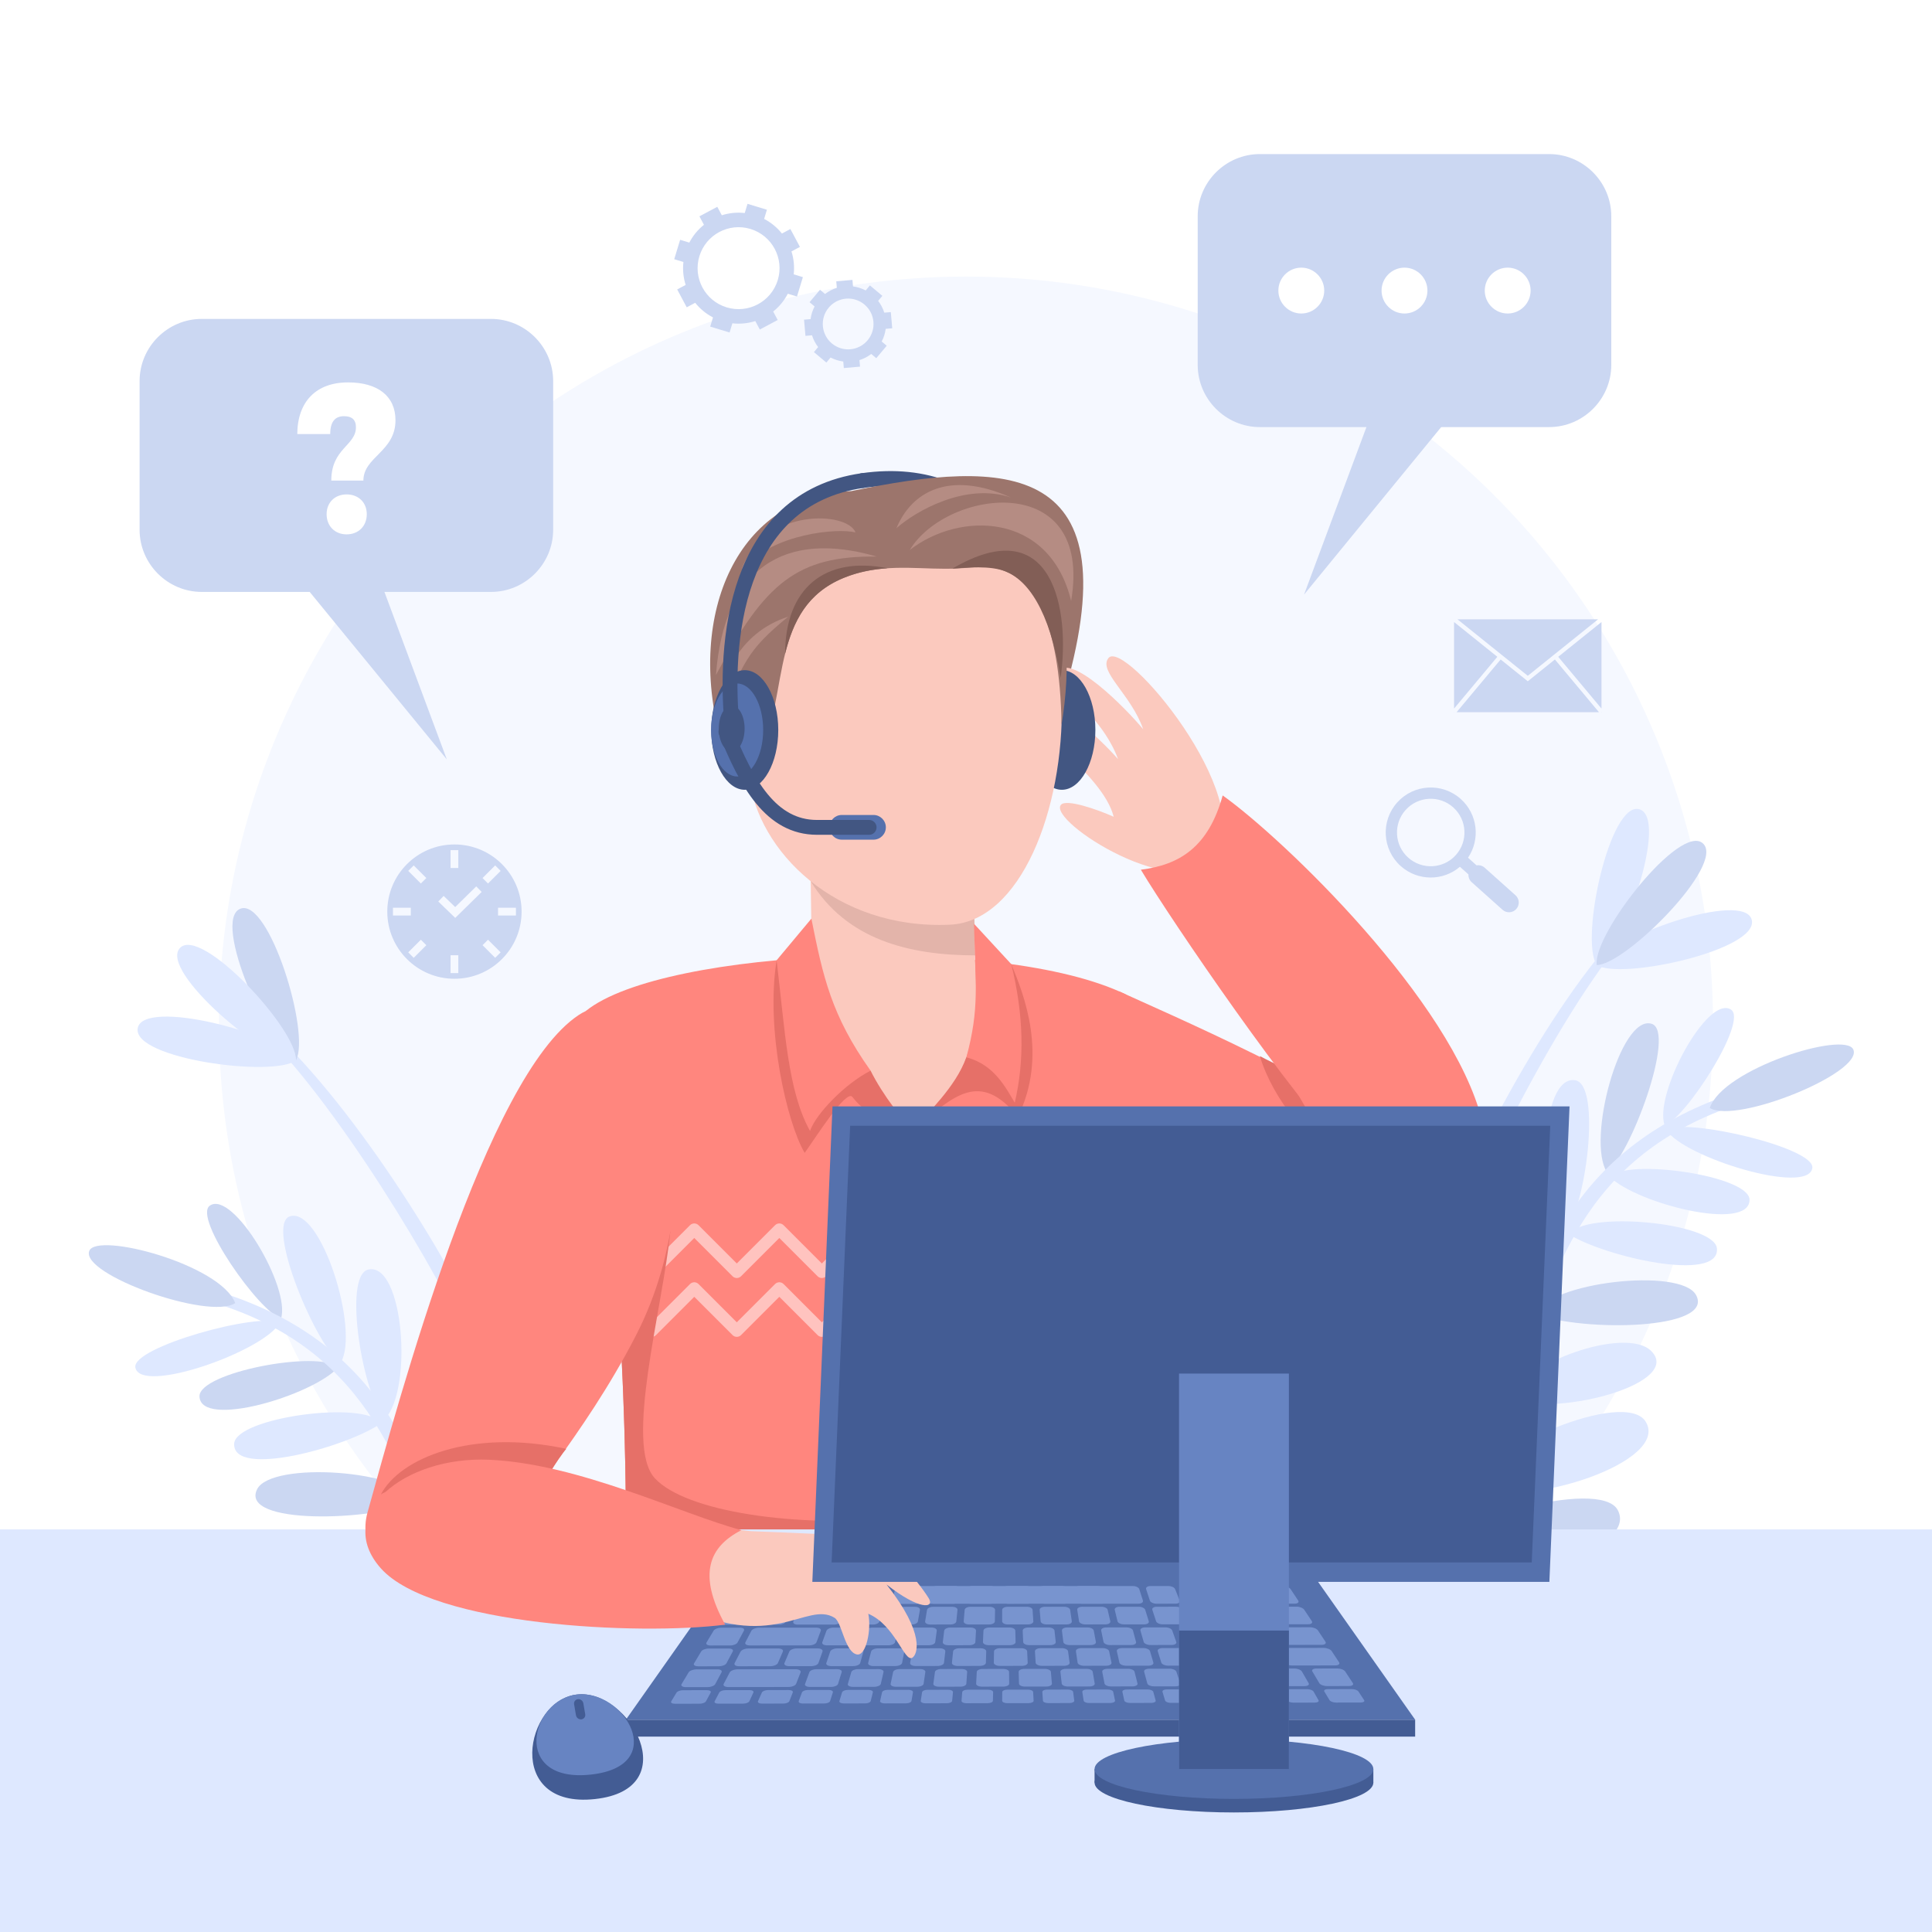 <svg xmlns="http://www.w3.org/2000/svg" xmlns:xlink="http://www.w3.org/1999/xlink" x="0px" y="0px" viewBox="0 0 500.16 500.16" style="enable-background:new 0 0 500.16 500.16;" xml:space="preserve"><g id="BACKGROUND">	<rect x="0" y="0" style="fill-rule:evenodd;clip-rule:evenodd;fill:#FFFFFF;" width="500.16" height="500.16"></rect></g><g id="OBJECTS">	<g>		<circle style="fill-rule:evenodd;clip-rule:evenodd;fill:#F5F8FF;" cx="250.08" cy="264.987" r="193.386"></circle>		<g>			<path style="fill-rule:evenodd;clip-rule:evenodd;fill:#DEE8FF;" d="M124.462,344.174c3.021,6.145-1.246,7.252-3.985,1.387    c-10.342-22.148-38.975-68.555-58.092-83.385c-1.724-1.334-0.57-2.621,1.154-1.287    C86.262,278.516,111.827,318.47,124.462,344.174z"></path>			<g>				<path style="fill-rule:evenodd;clip-rule:evenodd;fill:#DEE8FF;" d="M76.622,274.501c-4.065-6.991-39.646-16.167-40.975-8.298     C34.308,274.129,70.869,278.986,76.622,274.501z"></path>				<path style="fill-rule:evenodd;clip-rule:evenodd;fill:#CBD7F2;" d="M76.622,274.501c3.82-7.128-7.035-42.234-14.431-39.237     C54.741,238.282,69.786,271.956,76.622,274.501z"></path>				<path style="fill-rule:evenodd;clip-rule:evenodd;fill:#DEE8FF;" d="M76.622,274.501c0.337-8.08-24.712-34.964-30.068-29.047     C41.16,251.414,69.36,275.185,76.622,274.501z"></path>			</g>		</g>		<g>			<path style="fill-rule:evenodd;clip-rule:evenodd;fill:#DEE8FF;" d="M371.538,323.276c-2.494,6.377,1.851,7.121,4.087,1.047    c8.446-22.938,33.08-71.586,50.884-87.969c1.606-1.474,0.348-2.659-1.258-1.185C404.089,254.641,381.969,296.602,371.538,323.276    z"></path>			<g>				<path style="fill-rule:evenodd;clip-rule:evenodd;fill:#DEE8FF;" d="M413.358,249.831c3.463-7.308,38.148-19.44,40.133-11.71     C455.491,245.906,419.467,253.816,413.358,249.831z"></path>				<path style="fill-rule:evenodd;clip-rule:evenodd;fill:#DEE8FF;" d="M413.358,249.831c-4.405-6.782,3.463-42.675,11.085-40.31     C432.12,211.902,419.956,246.721,413.358,249.831z"></path>				<path style="fill-rule:evenodd;clip-rule:evenodd;fill:#CBD7F2;" d="M413.358,249.831c-1.014-8.023,21.689-36.916,27.522-31.469     C446.756,223.847,420.652,249.902,413.358,249.831z"></path>			</g>		</g>		<g>			<g>				<path style="fill-rule:evenodd;clip-rule:evenodd;fill:#DEE8FF;" d="M159.704,462.992c-11.385-7.389-66.595-9.536-67.271,3.182     C91.526,483.239,149.296,480.065,159.704,462.992z"></path>				<path style="fill-rule:evenodd;clip-rule:evenodd;fill:#DEE8FF;" d="M161.086,460.366c-10.04-9.133-4.729-60.738,7.4-64.625     C184.76,390.527,174.952,445.961,161.086,460.366z"></path>			</g>			<g>				<path style="fill-rule:evenodd;clip-rule:evenodd;fill:#DEE8FF;" d="M127.01,433.293c-3.417-10.268-41.082-24.413-46.015-15.536     C75.097,428.368,112.031,438.751,127.01,433.293z"></path>				<path style="fill-rule:evenodd;clip-rule:evenodd;fill:#DEE8FF;" d="M128.908,431.879c-6.613-8.567,0.546-50.674,10.468-48.512     C149.016,385.468,138.476,424.832,128.908,431.879z"></path>			</g>			<g>				<path style="fill-rule:evenodd;clip-rule:evenodd;fill:#DEE8FF;" d="M141.391,451.261c-6.339-9.989-47.965-19.678-52.163-10.982     C83.558,452.025,126.944,461.01,141.391,451.261z"></path>				<path style="fill-rule:evenodd;clip-rule:evenodd;fill:#DEE8FF;" d="M142.837,449.116c-8.03-10.817-1.078-56.401,8.011-54.151     C164.95,398.454,152.428,439.522,142.837,449.116z"></path>			</g>			<g>				<path style="fill-rule:evenodd;clip-rule:evenodd;fill:#DEE8FF;" d="M72.41,342.504c-4.905-2.985-38.368,6.224-37.368,11.518     C36.386,361.135,68.219,349.851,72.41,342.504z"></path>				<path style="fill-rule:evenodd;clip-rule:evenodd;fill:#CBD7F2;" d="M72.765,341.299c-5.535-1.527-22.916-26.137-18.432-29.19     C60.308,308.041,75.243,333.212,72.765,341.299z"></path>			</g>			<g>				<path style="fill-rule:evenodd;clip-rule:evenodd;fill:#CBD7F2;" d="M87.52,354.028c-4.79-4.658-36.149,1.248-35.876,7.511     C52.009,369.917,80.86,361.274,87.52,354.028z"></path>				<path style="fill-rule:evenodd;clip-rule:evenodd;fill:#DEE8FF;" d="M88.235,352.753c-5.882-3.168-19.761-35.699-13.192-37.864     C83.031,312.257,93.144,344.223,88.235,352.753z"></path>			</g>			<g>				<path style="fill-rule:evenodd;clip-rule:evenodd;fill:#DEE8FF;" d="M98.658,368.462c-3.995-6.082-37.751-1.517-38.037,5.305     C60.242,382.781,89.867,374.598,98.658,368.462z"></path>				<path style="fill-rule:evenodd;clip-rule:evenodd;fill:#DEE8FF;" d="M99.719,367.275c-5.508-4.755-11.246-37.311-4.283-38.634     C104.437,326.931,106.951,359.361,99.719,367.275z"></path>			</g>			<g>				<path style="fill-rule:evenodd;clip-rule:evenodd;fill:#CBD7F2;" d="M108.166,388.704c-3.272-8.139-37.917-10.532-41.601-3.171     C61.909,394.835,96.317,393.86,108.166,388.704z"></path>				<path style="fill-rule:evenodd;clip-rule:evenodd;fill:#DEE8FF;" d="M109.701,387.555c-5.376-6.931-5.369-39.697,2.383-40.233     C123.102,346.56,120.132,379.928,109.701,387.555z"></path>			</g>			<g>				<path style="fill-rule:evenodd;clip-rule:evenodd;fill:#DEE8FF;" d="M115.956,410.656c-2.951-9.398-30.819-17.912-37.138-11.166     C70.821,408.029,102.239,415.393,115.956,410.656z"></path>				<path style="fill-rule:evenodd;clip-rule:evenodd;fill:#DEE8FF;" d="M117.775,409.504c-5.412-8.231,2.17-45.263,9.702-42.225     C136.38,370.87,130.122,401.876,117.775,409.504z"></path>			</g>			<path style="fill-rule:evenodd;clip-rule:evenodd;fill:#DEE8FF;" d="M186.168,469.568c5.622,1.044,6.455-6.833,0.349-6.738    c-91.814-7.429-46.629-101.701-128.944-128.155c-3.346-1.083-4.237,1.913-0.89,2.996    C135.845,363.112,89.876,461.777,186.168,469.568z"></path>			<path style="fill-rule:evenodd;clip-rule:evenodd;fill:#CBD7F2;" d="M60.893,337.353c-3.752-9.987-35.905-18.544-37.791-13.497    C20.836,329.921,54.039,341.829,60.893,337.353z"></path>		</g>		<g>			<g>				<path style="fill-rule:evenodd;clip-rule:evenodd;fill:#DEE8FF;" d="M349.372,416.661c11.053-7.877,66.118-12.421,67.345,0.256     C418.365,433.927,360.511,433.265,349.372,416.661z"></path>				<path style="fill-rule:evenodd;clip-rule:evenodd;fill:#DEE8FF;" d="M347.877,414.098c9.634-9.561,2.085-60.887-10.201-64.242     C321.191,345.353,333.398,400.309,347.877,414.098z"></path>			</g>			<g>				<path style="fill-rule:evenodd;clip-rule:evenodd;fill:#DEE8FF;" d="M380.744,385.569c2.967-10.407,39.983-26.175,45.296-17.521     C432.394,378.394,395.946,390.371,380.744,385.569z"></path>				<path style="fill-rule:evenodd;clip-rule:evenodd;fill:#DEE8FF;" d="M378.787,384.239c6.234-8.846-2.748-50.602-12.567-48.011     C356.681,338.746,368.921,377.615,378.787,384.239z"></path>			</g>			<g>				<path style="fill-rule:evenodd;clip-rule:evenodd;fill:#CBD7F2;" d="M367.158,404.145c5.898-10.255,47.065-21.743,51.636-13.238     C424.969,402.396,382.014,413.258,367.158,404.145z"></path>				<path style="fill-rule:evenodd;clip-rule:evenodd;fill:#DEE8FF;" d="M365.62,402.065c7.552-11.155-1.373-56.394-10.357-53.753     C341.326,352.412,355.621,392.897,365.62,402.065z"></path>			</g>			<g>				<path style="fill-rule:evenodd;clip-rule:evenodd;fill:#DEE8FF;" d="M431.348,292.494c4.771-3.195,38.602,4.551,37.833,9.884     C468.148,309.542,435.854,299.653,431.348,292.494z"></path>				<path style="fill-rule:evenodd;clip-rule:evenodd;fill:#DEE8FF;" d="M430.942,291.306c5.463-1.766,21.759-27.108,17.146-29.964     C441.942,257.538,428.114,283.334,430.942,291.306z"></path>			</g>			<g>				<path style="fill-rule:evenodd;clip-rule:evenodd;fill:#DEE8FF;" d="M416.753,304.663c4.583-4.861,36.169-0.323,36.169,5.946     C452.921,318.995,423.721,311.614,416.753,304.663z"></path>				<path style="fill-rule:evenodd;clip-rule:evenodd;fill:#CBD7F2;" d="M415.984,303.421c5.739-3.42,18.192-36.524,11.535-38.401     C419.423,262.737,410.709,295.112,415.984,303.421z"></path>			</g>			<g>				<path style="fill-rule:evenodd;clip-rule:evenodd;fill:#DEE8FF;" d="M406.253,319.568c3.727-6.25,37.649-3.156,38.232,3.648     C445.255,332.205,415.302,325.316,406.253,319.568z"></path>				<path style="fill-rule:evenodd;clip-rule:evenodd;fill:#DEE8FF;" d="M405.142,318.428c5.296-4.99,9.615-37.764,2.6-38.784     C398.675,278.327,397.573,310.836,405.142,318.428z"></path>			</g>			<g>				<path style="fill-rule:evenodd;clip-rule:evenodd;fill:#CBD7F2;" d="M397.634,340.204c2.915-8.273,37.424-12.17,41.424-4.976     C444.113,344.319,409.696,344.841,397.634,340.204z"></path>				<path style="fill-rule:evenodd;clip-rule:evenodd;fill:#DEE8FF;" d="M396.05,339.123c5.069-7.159,3.639-39.893-4.128-40.092     C380.881,298.749,385.297,331.956,396.05,339.123z"></path>			</g>			<g>				<path style="fill-rule:evenodd;clip-rule:evenodd;fill:#DEE8FF;" d="M390.805,362.474c2.54-9.518,30.012-19.234,36.617-12.769     C435.783,357.888,404.715,366.61,390.805,362.474z"></path>				<path style="fill-rule:evenodd;clip-rule:evenodd;fill:#DEE8FF;" d="M388.937,361.402c5.049-8.458-4.134-45.126-11.528-41.763     C368.671,323.612,376.271,354.318,388.937,361.402z"></path>			</g>			<path style="fill-rule:evenodd;clip-rule:evenodd;fill:#DEE8FF;" d="M323.219,424.381c-5.571,1.287-6.746-6.547-0.641-6.717    c91.405-11.411,42.167-103.63,123.254-133.637c3.296-1.227,4.316,1.727,1.019,2.955    C368.869,315.839,419.081,412.413,323.219,424.381z"></path>			<path style="fill-rule:evenodd;clip-rule:evenodd;fill:#CBD7F2;" d="M442.63,286.848c3.314-10.14,35.066-20.087,37.169-15.126    C482.327,277.682,449.672,291.022,442.63,286.848z"></path>		</g>					<path style="fill-rule:evenodd;clip-rule:evenodd;fill:none;stroke:#425682;stroke-width:3.84;stroke-linecap:round;stroke-linejoin:round;stroke-miterlimit:22.926;" d="   M223.313,124.409c33.193-4.756,51.367,22.812,51.585,64.569"></path>		<path style="fill-rule:evenodd;clip-rule:evenodd;fill:#9C756C;" d="M186.519,191.348c4.535,16.805,22.279,28.763,46.329,37.627   c15.67-6.767,34.789-23.149,42.186-47.704c18.898-62.73-14.837-62.405-54.669-54.131   C191.001,128.099,177.743,158.826,186.519,191.348z"></path>		<path style="fill-rule:evenodd;clip-rule:evenodd;fill:#FF867E;" d="M297.967,307.741c10.941,4.677,47.903,21.32,61.531,23.158   c18.845,2.541,22.22-21.433,8.709-32.3c-21.465-17.264-67.218-36.753-78.456-41.942   C276.469,263.542,266.622,294.342,297.967,307.741z"></path>		<path style="fill-rule:evenodd;clip-rule:evenodd;fill:#E67068;" d="M332.391,276.591c4.899,9.467,10.247,18.085,13.64,21.573   c-6.743-1.854-16.434-13.397-19.884-24.766C328.132,274.47,330.376,275.471,332.391,276.591z"></path>		<path style="fill-rule:evenodd;clip-rule:evenodd;fill:#FF867E;" d="M291.53,257.484c1.963,57.291,8.299,90.606,0.609,135.745   c-3.593,21.094-3.944,36.83-0.663,63.002c-40.512,6.741-91.891,5.097-132.404-2.485c4.199-22.917,5.669-114.69-7.385-192.036   C171.741,245.452,259.375,241.746,291.53,257.484z"></path>		<g>			<defs>				<path id="SVGID_1_" d="M291.53,257.484c1.963,57.291,8.299,90.606,0.609,135.745c-3.593,21.094-3.944,36.83-0.663,63.002     c-40.512,6.741-91.891,5.097-132.404-2.485c4.199-22.917,5.669-114.69-7.385-192.036     C171.741,245.452,259.375,241.746,291.53,257.484z"></path>			</defs>			<clipPath id="SVGID_00000110440639771829616160000006227108338901075869_">				<use xlink:href="#SVGID_1_" style="overflow:visible;"></use>			</clipPath>			<g style="clip-path:url(#SVGID_00000110440639771829616160000006227108338901075869_);">									<path style="opacity:0.5;fill-rule:evenodd;clip-rule:evenodd;fill:none;stroke:#FFFFFF;stroke-width:3.12;stroke-linecap:round;stroke-linejoin:round;stroke-miterlimit:22.926;" d="     M124.692,344.526l11.009-11.008 M146.709,344.526l-11.008-11.009 M168.726,344.526l-11.008-11.009 M146.709,344.526     l11.009-11.009 M212.759,344.526l-11.008-11.009 M190.742,344.526l11.009-11.008 M168.726,344.526l11.008-11.008      M190.742,344.526l-11.008-11.009 M212.759,344.526l11.009-11.008 M234.776,344.527l-11.008-11.009 M256.793,344.527     l-11.008-11.009 M234.776,344.527l11.008-11.008 M300.827,344.527l-11.008-11.009 M278.809,344.527l11.009-11.008      M256.793,344.527l11.009-11.009 M278.809,344.527l-11.008-11.009 M300.827,344.527l11.008-11.008 M322.843,344.528     l-11.008-11.009"></path>									<path style="opacity:0.5;fill-rule:evenodd;clip-rule:evenodd;fill:none;stroke:#FFFFFF;stroke-width:3.12;stroke-linecap:round;stroke-linejoin:round;stroke-miterlimit:22.926;" d="     M124.692,329.294l11.009-11.008 M146.709,329.295l-11.008-11.009 M168.726,329.295l-11.008-11.009 M146.709,329.295     l11.009-11.009 M212.759,329.295l-11.008-11.009 M190.742,329.295l11.009-11.008 M168.726,329.295l11.008-11.008      M190.742,329.295l-11.008-11.009 M212.759,329.295l11.009-11.008 M234.776,329.295l-11.008-11.009 M256.793,329.296     l-11.008-11.009 M234.776,329.295l11.008-11.008 M300.827,329.296l-11.008-11.009 M278.809,329.296l11.009-11.008      M256.793,329.296l11.009-11.009 M278.809,329.296l-11.008-11.009 M300.827,329.296l11.008-11.008 M322.843,329.296     l-11.008-11.009"></path>			</g>		</g>		<path style="fill-rule:evenodd;clip-rule:evenodd;fill:#E67068;" d="M163.053,454.466c-1.338-0.234-2.665-0.473-3.981-0.72   c3.018-16.468,4.626-68.495,0.448-125.173c4.533-3.517,8.625-6.426,14.012-9.697c-2.001,20.023-11.978,55.188-3.998,63.826   c7.98,8.638,36.347,12.866,63.045,10.293C249.669,391.348,200.589,427.927,163.053,454.466z"></path>		<path style="fill-rule:evenodd;clip-rule:evenodd;fill:#FF867E;" d="M164.626,345.747c-13.571,26.391-30.925,44.706-35.46,54.789   c-8.369,18.608-39.011,8.909-34.017-9.012c8.262-29.641,30.655-112.873,54.66-128.749   C169.773,249.573,186.568,303.076,164.626,345.747z"></path>		<path style="fill-rule:evenodd;clip-rule:evenodd;fill:#E67068;" d="M138.727,386.924c-9.185-0.131-35.007-3.866-40.116-0.036   c4.864-9.392,23.396-17.1,47.991-11.807C144.167,377.773,140.54,384.63,138.727,386.924z"></path>		<path style="fill-rule:evenodd;clip-rule:evenodd;fill:#FBC9BE;" d="M251.413,187.114l0.881,57.849   c0.188,12.35,3.992,31.101-15.702,47.44c-24.773-15.844-26.24-32.923-26.443-46.207l-0.881-57.85   C208.884,163.148,251.011,160.788,251.413,187.114z"></path>		<path style="fill-rule:evenodd;clip-rule:evenodd;fill:#E3B4AA;" d="M252.037,228.045c-13.689,1.616-25.173,1.469-42.163,0.086   c9.235,15.138,25.443,19.172,42.577,19.2L252.037,228.045z"></path>		<path style="fill-rule:evenodd;clip-rule:evenodd;fill:#FBC9BE;" d="M314.68,221.646c10.79-15.394-23.646-56.485-27.73-51.277   c-2.699,3.442,5.923,9.468,9.001,18.426c-4.294-5.232-19.311-20.58-22.415-14.573c-1.368,2.648,11.621,10.437,15.907,22.309   c-4.721-5.441-18.16-17.992-21.052-13.432c-3.346,5.275,16.942,16.73,19.925,28.344c-4.201-1.876-12.311-4.717-13.667-3.084   C271.157,212.562,305.568,234.646,314.68,221.646z"></path>		<path style="fill-rule:evenodd;clip-rule:evenodd;fill:#425682;" d="M274.899,204.461c4.778,0,8.675-6.955,8.675-15.483   c0-8.528-3.897-15.483-8.675-15.483s-8.675,6.955-8.675,15.483C266.224,197.505,270.121,204.461,274.899,204.461z"></path>		<path style="fill-rule:evenodd;clip-rule:evenodd;fill:#FBC9BE;" d="M232.6,127.054c-38.482,3.147-42.541,41.286-38.668,74.18   c2.234,18.978,22.268,39.491,52.023,38.152C282.377,237.747,291.119,123.94,232.6,127.054z"></path>		<path style="fill-rule:evenodd;clip-rule:evenodd;fill:#9C756C;" d="M274.818,187.641c-0.433-27.483-7.615-37.038-14.621-39.762   c-5.424-2.109-7.229-0.639-15.49-0.639s-17.147-1.395-26.332,2.381c-21.115,8.683-12.99,35.075-23.957,48.541   c-4.286-15.73-5.399-35.876,3.82-52.472c7.681-13.825,21.75-20.318,35.821-20.254C272.311,125.61,279.709,157.974,274.818,187.641   z"></path>		<path style="fill-rule:evenodd;clip-rule:evenodd;fill:#FBC9BE;" d="M189.144,183.205c2.649-0.732,6.07,3.276,7.64,8.954   c1.57,5.678,0.695,10.874-1.954,11.607c-2.65,0.732-6.07-3.276-7.64-8.954C185.619,189.134,186.494,183.938,189.144,183.205z"></path>		<path style="fill-rule:evenodd;clip-rule:evenodd;fill:#B58C83;" d="M277.297,155.573c-5.6-23.054-28.9-23.243-41.776-13.185   C245.092,126.518,283.077,121.495,277.297,155.573z"></path>		<path style="fill-rule:evenodd;clip-rule:evenodd;fill:#B58C83;" d="M185.345,174.769c12.667-24.067,21.201-30.91,41.617-30.688   C203.284,137.206,187.46,146.78,185.345,174.769z"></path>		<path style="fill-rule:evenodd;clip-rule:evenodd;fill:#B58C83;" d="M186.373,185.282c6.436-13.789,6.668-16.645,17.676-25.629   C191.291,163.735,185.944,175.873,186.373,185.282z"></path>		<path style="fill-rule:evenodd;clip-rule:evenodd;fill:#B58C83;" d="M261.699,128.792c-11.678-3.942-24.647,3.521-29.634,7.954   C235.971,127.359,245.646,121.634,261.699,128.792z"></path>		<path style="fill-rule:evenodd;clip-rule:evenodd;fill:#B58C83;" d="M191.981,147.349c8.343-9.378,24.928-10.662,29.497-9.514   C219.443,132.404,198.147,131.27,191.981,147.349z"></path>		<path style="fill-rule:evenodd;clip-rule:evenodd;fill:#825E56;" d="M274.581,175.485c-2.897-17.744-8.619-25.364-14.383-27.606   c-3.827-1.488-9.899-0.966-13.662-0.664C272.689,131.85,277.073,157.972,274.581,175.485L274.581,175.485z M229.764,147.113   c-3.727,0.248-7.531,0.922-11.388,2.508c-9.473,3.895-13.059,11.355-15.126,19.613   C203.281,152.359,213.469,143.844,229.764,147.113z"></path>		<g>							<path style="fill-rule:evenodd;clip-rule:evenodd;fill:none;stroke:#D9ABA1;stroke-width:1.2;stroke-linecap:round;stroke-linejoin:round;stroke-miterlimit:22.926;" d="    M192.116,188.985c-1.799-0.796-5.438,0.923-1.223,8.058"></path>							<path style="fill-rule:evenodd;clip-rule:evenodd;fill:none;stroke:#D9ABA1;stroke-width:1.2;stroke-linecap:round;stroke-linejoin:round;stroke-miterlimit:22.926;" d="    M190.06,194.591c2.061-0.801,4.525-0.533,5.026,1.71"></path>		</g>		<path style="fill-rule:evenodd;clip-rule:evenodd;fill:#E67068;" d="M225.384,277.183c3.12,6.278,8.79,13.62,11.208,15.22   c-5.412-0.658-11.976-3.28-15.923-8.425c-1.589-2.072-9.512,10.551-12.357,14.484c-4.551-7.706-10.173-31.821-7.261-49.864   C207.008,253.975,219.678,274.571,225.384,277.183z"></path>		<path style="fill-rule:evenodd;clip-rule:evenodd;fill:#FF867E;" d="M225.384,277.183c-10.167-14.301-12.335-24.378-15.334-39.362   l-9,10.777c2.179,18.067,2.864,33.86,8.652,44.184C211.169,288.431,218.757,280.523,225.384,277.183z"></path>		<path style="fill-rule:evenodd;clip-rule:evenodd;fill:#E67068;" d="M250.186,273.72c-2.962,7.996-10.09,14.284-13.594,18.683   c10.43-8.949,17.122-15.323,26.931-3.286c7.787-15.909,1.612-31.54-1.728-39.524C256.088,252.206,255.893,271.108,250.186,273.72z   "></path>		<path style="fill-rule:evenodd;clip-rule:evenodd;fill:#FF867E;" d="M250.186,273.72c3.416-12.816,2.359-18.591,1.957-34.582   l9.652,10.454c3.266,13.265,3.46,24.975,0.904,35.887C260.355,281.531,257.365,275.602,250.186,273.72z"></path>		<rect x="0" y="395.936" style="fill-rule:evenodd;clip-rule:evenodd;fill:#DEE8FF;" width="500.16" height="104.224"></rect>		<g>			<g>				<rect x="162.031" y="445.197" style="fill-rule:evenodd;clip-rule:evenodd;fill:#435C94;" width="204.327" height="4.383"></rect>				<polygon style="fill-rule:evenodd;clip-rule:evenodd;fill:#5571AD;" points="340.227,408.094 188.163,408.094 162.031,445.197      366.358,445.197     "></polygon>			</g>			<g>				<path style="fill-rule:evenodd;clip-rule:evenodd;fill:#7894CF;" d="M181.12,441.064c-2.126,0.004-4.251,0.008-6.377,0.012     c-0.738,0.001-1.176-0.28-0.973-0.625c0.445-0.756,0.909-1.5,1.369-2.258c0.207-0.342,0.955-0.627,1.675-0.628     c2.072-0.002,4.143-0.008,6.215-0.012c0.702-0.001,1.14,0.283,0.955,0.625c-0.409,0.755-0.826,1.496-1.225,2.258     C182.582,440.775,181.84,441.062,181.12,441.064z"></path>				<path style="fill-rule:evenodd;clip-rule:evenodd;fill:#7894CF;" d="M183.192,436.761c-1.873,0.006-3.729,0.005-5.62,0.009     c-0.865,0.002-1.387-0.348-1.135-0.768c0.612-1.021,1.225-2.042,1.838-3.063c0.252-0.42,1.171-0.767,1.999-0.768     c1.82-0.002,3.639-0.007,5.44-0.009c0.829-0.001,1.309,0.344,1.081,0.768c-0.546,1.014-1.093,2.043-1.639,3.06     C184.927,436.414,184.056,436.758,183.192,436.761z"></path>				<path style="fill-rule:evenodd;clip-rule:evenodd;fill:#7894CF;" d="M186.146,431.366c-1.801,0.002-3.603,0.007-5.422,0.009     c-0.811,0.001-1.297-0.345-1.045-0.765c0.612-1.021,1.226-2.042,1.838-3.063c0.253-0.423,1.117-0.767,1.927-0.768     c1.747-0.002,3.477-0.004,5.224-0.006c0.792-0.001,1.255,0.338,1.027,0.765c-0.546,1.018-1.093,2.046-1.639,3.063     C187.827,431.026,186.956,431.365,186.146,431.366z"></path>				<path style="fill-rule:evenodd;clip-rule:evenodd;fill:#7894CF;" d="M189.1,425.978c-1.729,0.002-3.44,0.004-5.188,0.006     c-0.792,0.001-1.262-0.346-1.009-0.768c0.611-1.019,1.226-2.038,1.837-3.06c0.253-0.423,1.117-0.768,1.873-0.768     c1.675,0,3.351-0.003,5.008-0.003c0.757,0,1.196,0.349,0.973,0.765c-0.551,1.026-1.107,2.037-1.657,3.06     C190.713,425.628,189.892,425.977,189.1,425.978z"></path>				<path style="fill-rule:evenodd;clip-rule:evenodd;fill:#7894CF;" d="M192.054,420.589c-1.657,0-3.314,0.003-4.972,0.003     c-0.757,0-1.19-0.345-0.936-0.768c0.845-1.409,1.675-2.816,2.522-4.224c0.846-1.408,1.693-2.819,2.54-4.23     c0.252-0.42,1.063-0.768,1.747-0.768c1.531,0,3.062,0,4.575,0c0.702,0,1.068,0.351,0.847,0.768     c-0.751,1.414-1.513,2.823-2.27,4.23c-0.756,1.405-1.52,2.809-2.27,4.221C193.615,420.241,192.811,420.589,192.054,420.589z"></path>				<path style="fill-rule:evenodd;clip-rule:evenodd;fill:#7894CF;" d="M194.99,415.201c-1.567,0-3.152,0-4.756,0     c-0.72,0-1.118-0.345-0.865-0.768c0.611-1.022,1.225-2.042,1.837-3.063c0.252-0.421,1.063-0.768,1.747-0.768     c1.531,0,3.062,0,4.575,0c0.702,0,1.066,0.35,0.847,0.768c-0.537,1.023-1.094,2.045-1.639,3.063     C196.509,414.86,195.729,415.201,194.99,415.201z"></path>				<path style="fill-rule:evenodd;clip-rule:evenodd;fill:#7894CF;" d="M192.396,441.043c-2.125,0.002-4.251,0.01-6.395,0.012     c-0.72,0.001-1.172-0.275-0.991-0.622c0.395-0.754,0.79-1.496,1.189-2.258c0.178-0.339,0.882-0.63,1.603-0.631     c2.089-0.002,4.161-0.004,6.233-0.009c0.702-0.001,1.165,0.286,1.009,0.625c-0.349,0.759-0.701,1.506-1.045,2.255     C193.84,440.763,193.116,441.042,192.396,441.043z"></path>				<path style="fill-rule:evenodd;clip-rule:evenodd;fill:#7894CF;" d="M204.105,436.727c-5.151,0.01-10.322,0.014-15.492,0.024     c-0.937,0.002-1.498-0.37-1.261-0.82c0.519-0.986,1.043-1.969,1.549-2.953c0.232-0.452,1.153-0.822,2.053-0.823     c4.99-0.005,9.998-0.014,14.987-0.021c0.901-0.001,1.49,0.371,1.315,0.82c-0.383,0.987-0.771,1.967-1.153,2.947     C205.928,436.354,205.041,436.725,204.105,436.727z"></path>				<path style="fill-rule:evenodd;clip-rule:evenodd;fill:#7894CF;" d="M199.404,431.351c-2.684,0.004-5.368,0.005-8.052,0.009     c-0.901,0.001-1.399-0.362-1.171-0.817c0.492-0.981,1.013-1.966,1.531-2.95c0.238-0.452,1.117-0.825,1.981-0.826     c2.594-0.004,5.188-0.002,7.782-0.006c0.847-0.001,1.387,0.363,1.189,0.817c-0.431,0.984-0.86,1.971-1.279,2.95     C201.192,430.978,200.286,431.349,199.404,431.351z"></path>				<path style="fill-rule:evenodd;clip-rule:evenodd;fill:#7894CF;" d="M209.546,425.957c-5.134,0.005-10.286,0.008-15.438,0.015     c-0.865,0.001-1.371-0.367-1.135-0.817c0.519-0.986,1.038-1.97,1.531-2.953c0.228-0.455,1.117-0.819,1.945-0.82     c4.972-0.005,9.925-0.01,14.879-0.012c0.81,0,1.318,0.363,1.153,0.817c-0.357,0.979-0.728,1.966-1.099,2.95     C211.214,425.585,210.392,425.956,209.546,425.957z"></path>				<path style="fill-rule:evenodd;clip-rule:evenodd;fill:#7894CF;" d="M201.71,420.583c-1.657,0-3.315,0.003-4.972,0.003     c-0.757,0-1.19-0.345-0.973-0.768c0.521-1.015,1.04-2.039,1.585-3.057c0.229-0.427,0.991-0.768,1.748-0.768     c1.585,0,3.17-0.001,4.773-0.003c0.738-0.001,1.168,0.343,0.973,0.768c-0.47,1.02-0.916,2.04-1.387,3.057     C203.261,420.237,202.484,420.583,201.71,420.583z"></path>				<path style="fill-rule:evenodd;clip-rule:evenodd;fill:#7894CF;" d="M204.231,415.198c-1.585,0-3.17,0-4.738,0     c-0.738,0-1.157-0.344-0.936-0.765c0.536-1.023,1.08-2.043,1.603-3.063c0.215-0.421,0.973-0.768,1.693-0.768     c1.513,0,3.026,0,4.539,0c0.72,0,1.109,0.344,0.918,0.768c-0.457,1.017-0.916,2.04-1.387,3.06     C205.729,414.855,204.97,415.198,204.231,415.198z"></path>				<path style="fill-rule:evenodd;clip-rule:evenodd;fill:#7894CF;" d="M202.808,441.024c-1.837,0.004-3.675,0.007-5.53,0.009     c-0.721,0.001-1.196-0.278-1.045-0.622c0.334-0.757,0.674-1.499,1.009-2.255c0.152-0.344,0.847-0.626,1.549-0.628     c1.819-0.004,3.603-0.005,5.404-0.009c0.702-0.002,1.179,0.281,1.045,0.622c-0.298,0.757-0.599,1.504-0.883,2.256     C204.227,440.742,203.529,441.023,202.808,441.024z"></path>				<path style="fill-rule:evenodd;clip-rule:evenodd;fill:#7894CF;" d="M213.382,441.003c-1.837,0.002-3.675,0.01-5.53,0.012     c-0.72,0.001-1.206-0.277-1.081-0.625c0.271-0.75,0.558-1.492,0.847-2.256c0.126-0.334,0.793-0.623,1.495-0.625     c1.819-0.004,3.603-0.008,5.404-0.012c0.703-0.002,1.206,0.286,1.099,0.628c-0.236,0.756-0.487,1.503-0.721,2.252     C214.787,440.725,214.102,441.003,213.382,441.003z"></path>				<path style="fill-rule:evenodd;clip-rule:evenodd;fill:#7894CF;" d="M223.956,440.985c-1.837,0.004-3.675,0.005-5.512,0.009     c-0.721,0.002-1.23-0.276-1.135-0.619c0.21-0.755,0.462-1.502,0.685-2.256c0.101-0.343,0.756-0.627,1.459-0.628     c1.783-0.002,3.585-0.004,5.368-0.006c0.721-0.001,1.238,0.278,1.153,0.622c-0.185,0.753-0.385,1.501-0.558,2.252     C225.336,440.702,224.695,440.983,223.956,440.985z"></path>				<path style="fill-rule:evenodd;clip-rule:evenodd;fill:#7894CF;" d="M234.548,440.966c-1.837,0.004-3.675,0.007-5.53,0.009     c-0.72,0.001-1.244-0.275-1.171-0.622c0.16-0.75,0.332-1.497,0.505-2.249c0.079-0.346,0.703-0.627,1.405-0.628     c1.819-0.002,3.621-0.005,5.404-0.009c0.702-0.002,1.245,0.278,1.189,0.622c-0.123,0.75-0.255,1.499-0.378,2.249     C235.914,440.686,235.269,440.965,234.548,440.966z"></path>				<path style="fill-rule:evenodd;clip-rule:evenodd;fill:#7894CF;" d="M245.122,440.945c-1.837,0.002-3.675,0.005-5.512,0.009     c-0.739,0.002-1.288-0.275-1.243-0.618c0.099-0.751,0.232-1.503,0.342-2.252c0.051-0.345,0.667-0.622,1.387-0.625     c1.801-0.007,3.585-0.007,5.386-0.009c0.702-0.001,1.259,0.274,1.225,0.622c-0.074,0.749-0.155,1.499-0.216,2.249     C246.463,440.664,245.842,440.944,245.122,440.945z"></path>				<path style="fill-rule:evenodd;clip-rule:evenodd;fill:#7894CF;" d="M255.696,440.927c-1.837,0.004-3.675,0.007-5.512,0.009     c-0.72,0.001-1.283-0.275-1.261-0.622c0.049-0.747,0.119-1.496,0.18-2.246c0.028-0.347,0.613-0.628,1.315-0.628     c1.783,0,3.585-0.002,5.368-0.006c0.739-0.002,1.326,0.275,1.315,0.619c-0.024,0.753-0.054,1.499-0.054,2.249     C257.047,440.646,256.434,440.925,255.696,440.927z"></path>				<path style="fill-rule:evenodd;clip-rule:evenodd;fill:#7894CF;" d="M266.288,440.909c-1.837,0.002-3.675,0.01-5.53,0.012     c-0.72,0.001-1.315-0.277-1.315-0.622c0-0.75,0.006-1.5,0.018-2.249c0.005-0.347,0.577-0.624,1.279-0.625     c1.801-0.002,3.603-0.007,5.386-0.009c0.702-0.001,1.31,0.276,1.333,0.622c0.049,0.749,0.077,1.496,0.126,2.246     C267.607,440.631,267.008,440.908,266.288,440.909z"></path>				<path style="fill-rule:evenodd;clip-rule:evenodd;fill:#7894CF;" d="M276.862,440.89c-1.837,0.004-3.675,0.005-5.512,0.009     c-0.739,0.002-1.329-0.275-1.351-0.618c-0.049-0.75-0.101-1.5-0.162-2.247c-0.029-0.348,0.505-0.626,1.225-0.628     c1.801-0.004,3.585-0.007,5.386-0.009c0.702-0.001,1.323,0.276,1.369,0.625c0.098,0.746,0.189,1.492,0.288,2.243     C278.15,440.608,277.582,440.889,276.862,440.89z"></path>				<path style="fill-rule:evenodd;clip-rule:evenodd;fill:#7894CF;" d="M287.454,440.869c-1.837,0.004-3.674,0.01-5.53,0.012     c-0.72,0.001-1.336-0.277-1.387-0.622c-0.111-0.749-0.231-1.497-0.342-2.243c-0.051-0.345,0.486-0.624,1.189-0.625     c1.819-0.002,3.603-0.005,5.404-0.009c0.703-0.002,1.337,0.274,1.405,0.622c0.147,0.746,0.32,1.49,0.468,2.243     C288.728,440.589,288.174,440.867,287.454,440.869z"></path>				<path style="fill-rule:evenodd;clip-rule:evenodd;fill:#7894CF;" d="M298.027,440.851c-1.837,0.002-3.675,0.005-5.53,0.009     c-0.72,0.002-1.362-0.273-1.441-0.618c-0.172-0.749-0.327-1.5-0.486-2.243c-0.074-0.348,0.433-0.624,1.135-0.625     c1.802-0.002,3.603-0.007,5.386-0.009c0.702-0.001,1.38,0.274,1.477,0.622c0.209,0.743,0.403,1.491,0.613,2.24     C299.277,440.571,298.748,440.85,298.027,440.851z"></path>				<path style="fill-rule:evenodd;clip-rule:evenodd;fill:#7894CF;" d="M308.602,440.832c-1.837,0.004-3.675,0.007-5.512,0.009     c-0.721,0.001-1.376-0.278-1.477-0.619c-0.223-0.753-0.446-1.495-0.666-2.24c-0.104-0.349,0.396-0.627,1.099-0.628     c1.783-0.002,3.585-0.007,5.368-0.009c0.72-0.001,1.411,0.275,1.531,0.622c0.258,0.744,0.519,1.487,0.793,2.24     C309.859,440.546,309.34,440.831,308.602,440.832z"></path>				<path style="fill-rule:evenodd;clip-rule:evenodd;fill:#7894CF;" d="M319.194,440.811c-1.837,0.002-3.675,0.01-5.53,0.012     c-0.72,0.001-1.401-0.276-1.531-0.618c-0.284-0.751-0.558-1.494-0.829-2.24c-0.125-0.345,0.343-0.624,1.045-0.625     c1.819-0.002,3.603-0.005,5.404-0.009c0.703-0.002,1.407,0.274,1.549,0.618c0.308,0.746,0.634,1.492,0.955,2.24     C320.403,440.532,319.914,440.81,319.194,440.811z"></path>				<path style="fill-rule:evenodd;clip-rule:evenodd;fill:#7894CF;" d="M329.768,440.793c-1.837,0.004-3.675,0.005-5.512,0.009     c-0.738,0.002-1.433-0.276-1.585-0.619c-0.334-0.751-0.688-1.489-1.009-2.237c-0.147-0.343,0.306-0.623,1.027-0.625     c1.801-0.004,3.585-0.005,5.386-0.009c0.702-0.002,1.408,0.276,1.585,0.622c0.381,0.742,0.751,1.48,1.135,2.234     C330.968,440.509,330.488,440.791,329.768,440.793z"></path>				<path style="fill-rule:evenodd;clip-rule:evenodd;fill:#7894CF;" d="M340.342,440.771c-1.837,0.004-3.675,0.01-5.512,0.012     c-0.721,0.001-1.44-0.275-1.621-0.619c-0.395-0.747-0.762-1.497-1.153-2.237c-0.186-0.352,0.252-0.623,0.954-0.625     c1.783-0.004,3.585-0.002,5.368-0.006c0.721-0.002,1.471,0.266,1.675,0.618c0.426,0.736,0.848,1.487,1.279,2.234     C341.532,440.496,341.08,440.77,340.342,440.771z"></path>				<path style="fill-rule:evenodd;clip-rule:evenodd;fill:#7894CF;" d="M352.23,440.75c-2.125,0.004-4.251,0.008-6.377,0.012     c-0.72,0.001-1.459-0.282-1.657-0.616c-0.451-0.759-0.905-1.487-1.351-2.237c-0.203-0.341,0.216-0.623,0.919-0.625     c2.071-0.005,4.143-0.007,6.215-0.009c0.72-0.001,1.463,0.271,1.693,0.618c0.49,0.74,0.98,1.482,1.477,2.234     C353.373,440.467,352.969,440.749,352.23,440.75z"></path>				<path style="fill-rule:evenodd;clip-rule:evenodd;fill:#7894CF;" d="M215.184,436.709c-1.819,0.002-3.657,0.002-5.512,0.006     c-0.846,0.002-1.418-0.333-1.261-0.753c0.383-1.022,0.751-2.057,1.135-3.082c0.156-0.417,0.955-0.751,1.765-0.753     c1.801-0.004,3.567-0.007,5.35-0.009c0.81-0.001,1.379,0.335,1.243,0.753c-0.333,1.024-0.633,2.053-0.955,3.081     C216.821,436.363,216.03,436.708,215.184,436.709z"></path>				<path style="fill-rule:evenodd;clip-rule:evenodd;fill:#7894CF;" d="M226.316,436.687c-1.819,0.002-3.657,0.005-5.512,0.009     c-0.846,0.002-1.439-0.335-1.315-0.75c0.308-1.024,0.593-2.052,0.9-3.078c0.124-0.415,0.883-0.754,1.693-0.755     c1.783-0.004,3.567-0.007,5.332-0.009c0.81-0.001,1.413,0.336,1.315,0.75c-0.244,1.024-0.472,2.053-0.703,3.078     C227.934,436.345,227.162,436.686,226.316,436.687z"></path>				<path style="fill-rule:evenodd;clip-rule:evenodd;fill:#7894CF;" d="M237.448,436.669c-1.837,0.004-3.657,0.007-5.494,0.009     c-0.864,0.001-1.475-0.335-1.387-0.75c0.217-1.023,0.431-2.052,0.649-3.075c0.088-0.415,0.811-0.754,1.639-0.756     c1.783-0.004,3.549-0.007,5.332-0.009c0.829-0.001,1.436,0.338,1.369,0.75c-0.167,1.029-0.297,2.053-0.45,3.075     C239.043,436.329,238.313,436.668,237.448,436.669z"></path>				<path style="fill-rule:evenodd;clip-rule:evenodd;fill:#7894CF;" d="M248.599,436.651c-1.837,0.002-3.657,0.007-5.512,0.009     c-0.846,0.001-1.516-0.336-1.459-0.747c0.141-1.024,0.273-2.051,0.415-3.078c0.056-0.411,0.775-0.751,1.585-0.753     c1.783-0.004,3.567-0.007,5.332-0.009c0.81-0.001,1.454,0.338,1.423,0.75c-0.077,1.023-0.139,2.051-0.216,3.072     C250.135,436.31,249.445,436.65,248.599,436.651z"></path>				<path style="fill-rule:evenodd;clip-rule:evenodd;fill:#7894CF;" d="M259.731,436.635c-1.837,0.002-3.674,0.007-5.512,0.007     c-0.846,0-1.534-0.336-1.513-0.75c0.051-1.021,0.111-2.045,0.162-3.072c0.021-0.411,0.703-0.752,1.513-0.753     c1.801-0.002,3.567-0.004,5.35-0.006c0.811-0.001,1.495,0.335,1.495,0.75c0,1.024,0.023,2.048,0.036,3.072     C261.268,436.294,260.578,436.635,259.731,436.635z"></path>				<path style="fill-rule:evenodd;clip-rule:evenodd;fill:#7894CF;" d="M270.863,436.617c-1.837,0.002-3.674,0.007-5.512,0.009     c-0.846,0.001-1.539-0.335-1.549-0.75c-0.026-1.021-0.065-2.045-0.09-3.069c-0.01-0.415,0.631-0.755,1.441-0.756     c1.783-0.002,3.567-0.002,5.332-0.006c0.811-0.002,1.531,0.335,1.567,0.75c0.089,1.024,0.181,2.048,0.27,3.069     C272.359,436.276,271.709,436.616,270.863,436.617z"></path>				<path style="fill-rule:evenodd;clip-rule:evenodd;fill:#7894CF;" d="M281.996,436.599c-1.838,0.002-3.675,0.007-5.494,0.009     c-0.864,0.001-1.593-0.338-1.639-0.747c-0.116-1.023-0.227-2.047-0.342-3.069c-0.046-0.413,0.594-0.754,1.423-0.756     c1.765-0.004,3.549-0.002,5.314-0.006c0.829-0.002,1.554,0.334,1.621,0.75c0.166,1.02,0.343,2.045,0.522,3.066     C283.473,436.258,282.86,436.598,281.996,436.599z"></path>				<path style="fill-rule:evenodd;clip-rule:evenodd;fill:#7894CF;" d="M293.146,436.581c-1.837,0.002-3.675,0.005-5.53,0.009     c-0.829,0.002-1.598-0.336-1.675-0.746c-0.192-1.022-0.402-2.044-0.594-3.066c-0.077-0.413,0.54-0.754,1.351-0.756     c1.801-0.004,3.567-0.004,5.35-0.006c0.81,0,1.554,0.339,1.657,0.75c0.257,1.024,0.518,2.043,0.774,3.063     C294.583,436.241,293.992,436.58,293.146,436.581z"></path>				<path style="fill-rule:evenodd;clip-rule:evenodd;fill:#7894CF;" d="M304.279,436.563c-1.837,0.002-3.675,0.005-5.53,0.009     c-0.829,0.002-1.621-0.335-1.729-0.747c-0.27-1.021-0.546-2.04-0.829-3.063c-0.114-0.413,0.469-0.755,1.279-0.756     c1.783-0.002,3.566-0.004,5.332-0.006c0.81-0.001,1.591,0.343,1.729,0.749c0.348,1.026,0.68,2.044,1.027,3.063     C305.697,436.223,305.124,436.562,304.279,436.563z"></path>				<path style="fill-rule:evenodd;clip-rule:evenodd;fill:#7894CF;" d="M315.411,436.544c-1.838,0.002-3.675,0.005-5.512,0.009     c-0.847,0.001-1.656-0.336-1.801-0.747c-0.359-1.018-0.722-2.039-1.081-3.06c-0.145-0.414,0.397-0.755,1.225-0.756     c1.783-0.002,3.549-0.004,5.332-0.006c0.828-0.001,1.614,0.342,1.784,0.75c0.425,1.024,0.853,2.036,1.279,3.06     C316.804,436.2,316.257,436.544,315.411,436.544z"></path>				<path style="fill-rule:evenodd;clip-rule:evenodd;fill:#7894CF;" d="M326.561,436.526c-1.838,0.002-3.675,0.005-5.53,0.009     c-0.829,0.002-1.697-0.333-1.873-0.744c-0.437-1.019-0.867-2.041-1.315-3.06c-0.182-0.413,0.361-0.752,1.171-0.753     c1.783-0.002,3.566-0.007,5.332-0.009c0.81-0.001,1.632,0.342,1.837,0.75c0.515,1.022,1.012,2.037,1.513,3.057     C327.897,436.186,327.389,436.525,326.561,436.526z"></path>				<path style="fill-rule:evenodd;clip-rule:evenodd;fill:#7894CF;" d="M337.694,436.508c-1.837,0.002-3.675,0.005-5.53,0.009     c-0.829,0.002-1.715-0.333-1.928-0.743c-0.526-1.016-1.043-2.04-1.567-3.057c-0.214-0.415,0.289-0.752,1.099-0.753     c1.801-0.002,3.567-0.007,5.35-0.009c0.81-0.001,1.672,0.34,1.909,0.75c0.591,1.02,1.174,2.034,1.765,3.054     C339.03,436.167,338.522,436.507,337.694,436.508z"></path>				<path style="fill-rule:evenodd;clip-rule:evenodd;fill:#7894CF;" d="M349.186,436.489c-1.873,0.002-3.729,0.005-5.62,0.009     c-0.864,0.001-1.77-0.339-2.017-0.756c-0.599-1.009-1.194-2.029-1.801-3.033c-0.258-0.426,0.216-0.761,1.045-0.762     c1.819-0.002,3.639-0.007,5.44-0.009c0.829-0.001,1.717,0.337,2,0.759c0.672,1.004,1.334,2.017,1.999,3.029     C350.503,436.141,350.05,436.489,349.186,436.489z"></path>				<path style="fill-rule:evenodd;clip-rule:evenodd;fill:#7894CF;" d="M345.619,431.153c-3.692,0.005-7.403,0.01-11.114,0.015     c-0.901,0.001-1.83-0.364-2.072-0.807c-0.533-0.98-1.08-1.951-1.621-2.923c-0.251-0.451,0.252-0.819,1.116-0.82     c3.585-0.002,7.17-0.005,10.736-0.009c0.847-0.001,1.772,0.355,2.072,0.811c0.637,0.967,1.284,1.944,1.928,2.92     C346.957,430.783,346.484,431.152,345.619,431.153z"></path>				<path style="fill-rule:evenodd;clip-rule:evenodd;fill:#7894CF;" d="M342.143,425.819c-4.215,0.002-8.449,0.007-12.682,0.012     c-0.846,0.001-1.744-0.361-1.981-0.808c-0.519-0.977-1.066-1.949-1.585-2.926c-0.237-0.446,0.253-0.814,1.063-0.814     c4.089-0.002,8.16-0.007,12.249-0.009c0.792,0,1.69,0.366,1.981,0.808c0.645,0.978,1.302,1.947,1.946,2.923     C343.427,425.45,342.989,425.819,342.143,425.819z"></path>				<path style="fill-rule:evenodd;clip-rule:evenodd;fill:#7894CF;" d="M338.684,420.489c-5.8,0.005-11.619,0.004-17.437,0.009     c-0.811,0-1.655-0.364-1.874-0.808c-0.484-0.98-0.975-1.95-1.459-2.932c-0.218-0.444,0.253-0.811,1.027-0.811     c5.602-0.003,11.204-0.006,16.788-0.006c0.775,0,1.636,0.365,1.927,0.808c0.645,0.98,1.301,1.948,1.946,2.926     C339.895,420.117,339.495,420.488,338.684,420.489z"></path>				<path style="fill-rule:evenodd;clip-rule:evenodd;fill:#7894CF;" d="M335.226,415.156c-2.306,0-4.611,0-6.935,0     c-0.775,0-1.615-0.37-1.873-0.814c-0.57-0.977-1.138-1.945-1.693-2.92c-0.255-0.449,0.126-0.82,0.865-0.82     c2.234,0,4.449,0,6.665,0c0.738,0,1.58,0.373,1.873,0.817c0.643,0.976,1.302,1.944,1.945,2.92     C336.365,414.783,335.982,415.156,335.226,415.156z"></path>				<path style="fill-rule:evenodd;clip-rule:evenodd;fill:#7894CF;" d="M329.984,431.174c-1.91,0.002-3.801,0.004-5.692,0.006     c-0.865,0.001-1.752-0.352-1.964-0.792c-0.472-0.982-0.943-1.966-1.405-2.957c-0.204-0.438,0.306-0.8,1.135-0.801     c1.837-0.004,3.675-0.004,5.494-0.006c0.828-0.001,1.729,0.357,1.963,0.798c0.522,0.984,1.058,1.976,1.603,2.953     C331.365,430.818,330.83,431.173,329.984,431.174z"></path>				<path style="fill-rule:evenodd;clip-rule:evenodd;fill:#7894CF;" d="M319.05,431.19c-1.874,0.002-3.765,0.004-5.674,0.006     c-0.847,0.001-1.712-0.353-1.891-0.795c-0.397-0.981-0.784-1.965-1.171-2.956c-0.171-0.438,0.396-0.804,1.225-0.805     c1.819-0.002,3.657-0.001,5.476-0.003c0.846-0.001,1.691,0.358,1.891,0.799c0.448,0.988,0.892,1.977,1.351,2.957     C320.464,430.834,319.932,431.189,319.05,431.19z"></path>				<path style="fill-rule:evenodd;clip-rule:evenodd;fill:#7894CF;" d="M308.151,431.205c-1.873,0.004-3.783,0.002-5.674,0.006     c-0.883,0.002-1.698-0.355-1.838-0.795c-0.311-0.983-0.619-1.97-0.918-2.959c-0.133-0.44,0.432-0.801,1.279-0.802     c1.837-0.002,3.675-0.007,5.494-0.009c0.829-0.001,1.658,0.36,1.82,0.802c0.361,0.987,0.743,1.97,1.117,2.957     C309.597,430.843,309.034,431.203,308.151,431.205z"></path>				<path style="fill-rule:evenodd;clip-rule:evenodd;fill:#7894CF;" d="M297.253,431.22c-1.892,0.002-3.783,0.004-5.674,0.006     c-0.882,0.001-1.677-0.351-1.783-0.796c-0.236-0.982-0.455-1.971-0.667-2.962c-0.094-0.441,0.504-0.804,1.351-0.805     c1.819-0.002,3.657-0.004,5.476-0.006c0.847-0.001,1.637,0.357,1.765,0.802c0.286,0.988,0.567,1.978,0.865,2.959     C298.721,430.861,298.117,431.219,297.253,431.22z"></path>				<path style="fill-rule:evenodd;clip-rule:evenodd;fill:#7894CF;" d="M286.355,431.232c-1.891,0.002-3.783,0.007-5.692,0.009     c-0.864,0.001-1.626-0.356-1.693-0.799c-0.149-0.983-0.283-1.976-0.432-2.962c-0.067-0.443,0.559-0.804,1.405-0.805     c1.837-0.002,3.675-0.002,5.494-0.006c0.829-0.002,1.598,0.353,1.693,0.802c0.21,0.984,0.401,1.978,0.612,2.962     C287.837,430.876,287.201,431.231,286.355,431.232z"></path>				<path style="fill-rule:evenodd;clip-rule:evenodd;fill:#7894CF;" d="M275.439,431.247c-1.891,0.002-3.783,0.007-5.692,0.009     c-0.846,0.001-1.611-0.359-1.639-0.798c-0.062-0.987-0.118-1.975-0.18-2.965c-0.028-0.443,0.649-0.804,1.477-0.805     c1.838-0.002,3.657-0.006,5.476-0.006c0.847,0,1.56,0.358,1.621,0.802c0.137,0.988,0.26,1.976,0.396,2.962     C276.959,430.889,276.303,431.247,275.439,431.247z"></path>				<path style="fill-rule:evenodd;clip-rule:evenodd;fill:#7894CF;" d="M264.523,431.262c-1.873,0.002-3.783,0.006-5.674,0.006     c-0.865,0-1.573-0.36-1.567-0.798c0.012-0.987,0.042-1.978,0.054-2.969c0.005-0.442,0.702-0.805,1.531-0.805     c1.837,0,3.675-0.001,5.494-0.003c0.847-0.001,1.527,0.357,1.549,0.799c0.05,0.99,0.094,1.982,0.144,2.968     C266.076,430.901,265.405,431.262,264.523,431.262z"></path>				<path style="fill-rule:evenodd;clip-rule:evenodd;fill:#7894CF;" d="M253.624,431.275c-1.873,0.002-3.783,0.007-5.674,0.009     c-0.882,0.001-1.557-0.361-1.513-0.798c0.1-0.991,0.206-1.977,0.306-2.972c0.044-0.441,0.757-0.804,1.604-0.805     c1.837-0.002,3.657-0.006,5.476-0.006c0.847,0,1.511,0.36,1.495,0.802c-0.037,0.993-0.053,1.978-0.09,2.968     C255.211,430.915,254.488,431.274,253.624,431.275z"></path>				<path style="fill-rule:evenodd;clip-rule:evenodd;fill:#7894CF;" d="M242.726,431.29c-1.891,0.002-3.783,0.007-5.674,0.009     c-0.882,0.001-1.525-0.358-1.441-0.802c0.186-0.989,0.348-1.98,0.522-2.971c0.078-0.444,0.847-0.804,1.675-0.805     c1.837-0.002,3.675-0.007,5.494-0.009c0.828-0.001,1.473,0.359,1.423,0.805c-0.112,0.99-0.23,1.979-0.342,2.972     C244.334,430.926,243.572,431.289,242.726,431.29z"></path>				<path style="fill-rule:evenodd;clip-rule:evenodd;fill:#7894CF;" d="M231.81,431.305c-1.891,0.002-3.783,0.007-5.693,0.009     c-0.846,0.001-1.484-0.365-1.369-0.802c0.262-0.993,0.513-1.984,0.775-2.975c0.117-0.444,0.919-0.804,1.747-0.805     c1.837-0.002,3.675-0.004,5.476-0.006c0.847-0.001,1.458,0.357,1.369,0.802c-0.199,0.993-0.377,1.981-0.576,2.972     C233.451,430.94,232.674,431.304,231.81,431.305z"></path>				<path style="fill-rule:evenodd;clip-rule:evenodd;fill:#7894CF;" d="M220.894,431.32c-1.873,0.004-3.783,0.007-5.674,0.009     c-0.865,0.001-1.454-0.358-1.297-0.805c0.348-0.988,0.661-1.983,1.009-2.975c0.156-0.447,0.972-0.808,1.801-0.808     c1.837,0,3.675-0.004,5.494-0.006c0.846-0.001,1.42,0.359,1.297,0.805c-0.273,0.99-0.566,1.982-0.829,2.975     C222.58,430.953,221.776,431.319,220.894,431.32z"></path>				<path style="fill-rule:evenodd;clip-rule:evenodd;fill:#7894CF;" d="M209.996,431.336c-1.873,0.004-3.783,0.004-5.674,0.006     c-0.883,0.001-1.425-0.361-1.243-0.798c0.413-0.994,0.84-1.991,1.261-2.981c0.191-0.449,1.027-0.807,1.873-0.808     c1.837-0.002,3.675-0.006,5.476-0.006c0.846,0,1.404,0.36,1.243,0.805c-0.361,0.993-0.715,1.99-1.063,2.978     C211.713,430.975,210.879,431.334,209.996,431.336z"></path>				<path style="fill-rule:evenodd;clip-rule:evenodd;fill:#7894CF;" d="M324.219,425.837c-1.801,0.002-3.621,0.004-5.44,0.007     c-0.846,0.001-1.683-0.353-1.891-0.798c-0.458-0.98-0.884-1.968-1.333-2.953c-0.2-0.438,0.288-0.801,1.099-0.802     c1.765-0.002,3.513-0.001,5.26-0.003c0.81-0.001,1.644,0.357,1.873,0.798c0.509,0.981,1.009,1.969,1.531,2.95     C325.553,425.478,325.065,425.837,324.219,425.837z"></path>				<path style="fill-rule:evenodd;clip-rule:evenodd;fill:#7894CF;" d="M313.754,425.85c-1.801,0.002-3.621,0.004-5.44,0.006     c-0.846,0.001-1.657-0.357-1.82-0.801c-0.36-0.984-0.738-1.969-1.099-2.953c-0.162-0.442,0.361-0.801,1.171-0.801     c1.765-0.002,3.513-0.005,5.26-0.006c0.792-0.001,1.606,0.359,1.801,0.801c0.434,0.98,0.863,1.97,1.297,2.953     C315.12,425.491,314.582,425.849,313.754,425.85z"></path>				<path style="fill-rule:evenodd;clip-rule:evenodd;fill:#7894CF;" d="M303.306,425.859c-1.837,0.002-3.657,0.006-5.476,0.006     c-0.828,0-1.619-0.358-1.747-0.798c-0.286-0.985-0.574-1.973-0.847-2.956c-0.123-0.443,0.432-0.804,1.225-0.805     c1.765-0.002,3.513-0.001,5.278-0.003c0.793-0.001,1.575,0.363,1.729,0.798c0.35,0.988,0.687,1.979,1.045,2.956     C304.677,425.506,304.116,425.858,303.306,425.859z"></path>				<path style="fill-rule:evenodd;clip-rule:evenodd;fill:#7894CF;" d="M292.822,425.871c-1.802,0-3.639,0.004-5.458,0.006     c-0.828,0-1.58-0.358-1.675-0.802c-0.211-0.986-0.413-1.972-0.612-2.959c-0.089-0.442,0.487-0.801,1.297-0.801     c1.765-0.002,3.513-0.004,5.26-0.006c0.81-0.001,1.552,0.358,1.675,0.802c0.273,0.983,0.508,1.976,0.793,2.959     C294.23,425.517,293.651,425.871,292.822,425.871z"></path>				<path style="fill-rule:evenodd;clip-rule:evenodd;fill:#7894CF;" d="M282.356,425.88c-1.801,0.002-3.621,0.004-5.458,0.006     c-0.829,0.001-1.565-0.354-1.621-0.798c-0.124-0.985-0.236-1.975-0.36-2.962c-0.056-0.442,0.558-0.805,1.369-0.805     c1.747,0,3.513-0.003,5.26-0.003c0.811,0,1.52,0.359,1.604,0.802c0.186,0.983,0.372,1.973,0.558,2.959     C283.79,425.522,283.184,425.879,282.356,425.88z"></path>				<path style="fill-rule:evenodd;clip-rule:evenodd;fill:#7894CF;" d="M271.89,425.892c-1.801,0.002-3.621,0.004-5.44,0.006     c-0.846,0.001-1.545-0.359-1.567-0.802c-0.05-0.987-0.089-1.977-0.126-2.962c-0.017-0.445,0.631-0.804,1.441-0.805     c1.747-0.002,3.513-0.004,5.26-0.006c0.792-0.001,1.487,0.361,1.531,0.802c0.1,0.988,0.213,1.975,0.325,2.962     C273.364,425.533,272.736,425.892,271.89,425.892z"></path>				<path style="fill-rule:evenodd;clip-rule:evenodd;fill:#7894CF;" d="M261.424,425.905c-1.819,0.002-3.639,0.003-5.458,0.003     c-0.829,0-1.506-0.36-1.495-0.802c0.025-0.988,0.089-1.978,0.126-2.965c0.017-0.442,0.703-0.804,1.495-0.804     c1.747-0.002,3.513-0.003,5.26-0.003c0.793,0,1.484,0.359,1.496,0.802c0.025,0.987,0.035,1.978,0.072,2.965     C262.936,425.542,262.253,425.904,261.424,425.905z"></path>				<path style="fill-rule:evenodd;clip-rule:evenodd;fill:#7894CF;" d="M250.94,425.914c-1.801,0-3.621,0.004-5.44,0.006     c-0.846,0.001-1.479-0.36-1.423-0.805c0.124-0.988,0.236-1.978,0.361-2.965c0.055-0.441,0.757-0.808,1.567-0.808     c1.748,0,3.513-0.003,5.26-0.003c0.792,0,1.433,0.359,1.405,0.802c-0.062,0.99-0.112,1.978-0.162,2.969     C252.486,425.551,251.787,425.914,250.94,425.914z"></path>				<path style="fill-rule:evenodd;clip-rule:evenodd;fill:#7894CF;" d="M240.493,425.923c-1.82,0.002-3.639,0.004-5.458,0.006     c-0.829,0.001-1.44-0.359-1.351-0.802c0.199-0.99,0.384-1.984,0.594-2.971c0.095-0.445,0.829-0.805,1.639-0.805     c1.747,0,3.513-0.003,5.242-0.003c0.811,0,1.412,0.358,1.351,0.801c-0.137,0.989-0.272,1.981-0.397,2.968     C242.058,425.56,241.321,425.922,240.493,425.923z"></path>				<path style="fill-rule:evenodd;clip-rule:evenodd;fill:#7894CF;" d="M230.027,425.935c-1.802,0.002-3.639,0.004-5.458,0.006     c-0.828,0.001-1.402-0.359-1.279-0.804c0.273-0.989,0.561-1.981,0.847-2.972c0.128-0.444,0.883-0.807,1.693-0.808     c1.747-0.002,3.513-0.001,5.242-0.003c0.81-0.001,1.391,0.364,1.297,0.805c-0.212,0.988-0.425,1.98-0.648,2.968     C231.619,425.574,230.855,425.934,230.027,425.935z"></path>				<path style="fill-rule:evenodd;clip-rule:evenodd;fill:#7894CF;" d="M219.561,425.944c-1.819,0.002-3.639,0.007-5.476,0.009     c-0.81,0.001-1.369-0.363-1.207-0.808c0.36-0.99,0.721-1.981,1.081-2.972c0.162-0.445,0.973-0.807,1.766-0.808     c1.747-0.002,3.512-0.004,5.26-0.006c0.792-0.001,1.357,0.365,1.225,0.805c-0.3,0.996-0.601,1.979-0.901,2.975     C221.176,425.579,220.389,425.944,219.561,425.944z"></path>				<path style="fill-rule:evenodd;clip-rule:evenodd;fill:#7894CF;" d="M316.257,420.504c-1.729,0.002-3.477,0.003-5.224,0.003     c-0.793,0-1.601-0.361-1.783-0.798c-0.412-0.988-0.808-1.973-1.207-2.959c-0.177-0.44,0.306-0.798,1.063-0.798     c1.693,0,3.368-0.001,5.026-0.003c0.774-0.001,1.572,0.358,1.783,0.798c0.473,0.985,0.933,1.974,1.405,2.957     C317.532,420.143,317.068,420.504,316.257,420.504z"></path>				<path style="fill-rule:evenodd;clip-rule:evenodd;fill:#7894CF;" d="M306.224,420.51c-1.729,0.002-3.477,0.001-5.206,0.003     c-0.81,0.001-1.578-0.355-1.729-0.799c-0.335-0.983-0.66-1.968-0.973-2.962c-0.137-0.435,0.378-0.798,1.153-0.798     c1.675,0,3.35-0.001,5.026-0.003c0.774-0.001,1.539,0.359,1.711,0.798c0.386,0.987,0.769,1.978,1.153,2.959     C307.533,420.153,307.034,420.509,306.224,420.51z"></path>				<path style="fill-rule:evenodd;clip-rule:evenodd;fill:#7894CF;" d="M296.208,420.517c-1.747,0.001-3.495,0.004-5.242,0.006     c-0.792,0.001-1.545-0.356-1.657-0.802c-0.248-0.984-0.471-1.971-0.721-2.962c-0.11-0.438,0.451-0.798,1.207-0.798     c1.675-0.002,3.368-0.003,5.044-0.003c0.757,0,1.507,0.362,1.639,0.798c0.3,0.99,0.608,1.974,0.919,2.96     C297.537,420.158,297,420.516,296.208,420.517z"></path>				<path style="fill-rule:evenodd;clip-rule:evenodd;fill:#7894CF;" d="M286.175,420.526c-1.747,0-3.476,0.003-5.224,0.003     c-0.793,0-1.53-0.356-1.603-0.801c-0.161-0.984-0.306-1.975-0.469-2.965c-0.072-0.439,0.505-0.799,1.261-0.799     c1.693,0,3.368-0.003,5.026-0.003c0.774,0,1.485,0.357,1.585,0.798c0.224,0.988,0.449,1.976,0.685,2.962     C287.542,420.163,286.967,420.526,286.175,420.526z"></path>				<path style="fill-rule:evenodd;clip-rule:evenodd;fill:#7894CF;" d="M276.141,420.532c-1.729,0-3.476,0.003-5.224,0.003     c-0.793,0-1.474-0.36-1.513-0.802c-0.087-0.988-0.177-1.973-0.252-2.965c-0.033-0.438,0.576-0.801,1.351-0.801     c1.675,0,3.351-0.001,5.026-0.003c0.774-0.001,1.447,0.362,1.513,0.799c0.15,0.992,0.283,1.979,0.432,2.965     C277.541,420.17,276.952,420.532,276.141,420.532z"></path>				<path style="fill-rule:evenodd;clip-rule:evenodd;fill:#7894CF;" d="M266.126,420.538c-1.747,0.002-3.477,0.001-5.224,0.003     c-0.81,0.001-1.459-0.36-1.459-0.801c0-0.991,0-1.978,0-2.968c0-0.442,0.63-0.802,1.405-0.802c1.675,0,3.351,0,5.026,0     c0.775,0,1.414,0.36,1.441,0.799c0.062,0.991,0.123,1.978,0.198,2.968C267.546,420.175,266.918,420.537,266.126,420.538z"></path>				<path style="fill-rule:evenodd;clip-rule:evenodd;fill:#7894CF;" d="M256.092,420.544c-1.748,0-3.495,0.003-5.242,0.003     c-0.774,0-1.408-0.36-1.369-0.802c0.087-0.991,0.165-1.978,0.252-2.971c0.038-0.439,0.685-0.802,1.441-0.802     c1.693,0,3.369,0.002,5.044,0c0.757-0.001,1.393,0.36,1.387,0.798c-0.012,0.99-0.042,1.981-0.054,2.968     C257.546,420.181,256.885,420.544,256.092,420.544z"></path>				<path style="fill-rule:evenodd;clip-rule:evenodd;fill:#7894CF;" d="M246.059,420.55c-1.729,0.001-3.477,0.004-5.224,0.006     c-0.793,0.001-1.405-0.36-1.333-0.805c0.161-0.991,0.312-1.98,0.486-2.972c0.078-0.444,0.775-0.801,1.549-0.802     c1.675-0.002,3.351-0.003,5.026-0.003c0.757,0,1.359,0.361,1.315,0.801c-0.1,0.992-0.206,1.98-0.306,2.972     C247.528,420.19,246.851,420.549,246.059,420.55z"></path>				<path style="fill-rule:evenodd;clip-rule:evenodd;fill:#7894CF;" d="M236.025,420.559c-1.729,0.002-3.477,0.003-5.224,0.003     c-0.793,0-1.349-0.359-1.243-0.804c0.236-0.99,0.484-1.982,0.721-2.974c0.105-0.44,0.829-0.802,1.603-0.802     c1.675,0,3.351-0.001,5.026-0.003c0.774-0.001,1.326,0.361,1.243,0.802c-0.187,0.992-0.349,1.986-0.522,2.972     C237.55,420.199,236.836,420.558,236.025,420.559z"></path>				<path style="fill-rule:evenodd;clip-rule:evenodd;fill:#7894CF;" d="M226.01,420.565c-1.729,0-3.477,0.001-5.224,0.003     c-0.81,0.001-1.334-0.36-1.189-0.805c0.323-0.991,0.649-1.981,0.973-2.974c0.144-0.442,0.883-0.805,1.657-0.805     c1.675,0,3.369,0.002,5.026,0c0.774-0.001,1.305,0.362,1.189,0.802c-0.262,0.996-0.514,1.987-0.774,2.974     C227.55,420.205,226.802,420.565,226.01,420.565z"></path>				<path style="fill-rule:evenodd;clip-rule:evenodd;fill:#7894CF;" d="M215.94,420.574c-3.134,0.002-6.287,0.004-9.439,0.006     c-0.81,0-1.315-0.369-1.117-0.82c0.432-0.981,0.883-1.966,1.315-2.95c0.198-0.451,1.009-0.819,1.783-0.82     c3.044-0.002,6.071-0.003,9.097-0.003c0.775,0,1.289,0.362,1.135,0.817c-0.332,0.981-0.663,1.967-1.008,2.95     C217.547,420.207,216.768,420.574,215.94,420.574z"></path>				<path style="fill-rule:evenodd;clip-rule:evenodd;fill:#7894CF;" d="M323.517,415.159c-1.658,0-3.315-0.002-4.99,0     c-0.775,0.001-1.581-0.352-1.801-0.799c-0.482-0.976-0.955-1.969-1.441-2.956c-0.216-0.439,0.18-0.802,0.919-0.802     c1.603,0,3.206,0,4.81,0c0.738,0,1.542,0.37,1.783,0.804c0.551,0.989,1.097,1.968,1.657,2.953     C324.703,414.8,324.292,415.159,323.517,415.159z"></path>				<path style="fill-rule:evenodd;clip-rule:evenodd;fill:#7894CF;" d="M313.934,415.162c-1.658,0-3.333-0.002-4.99,0     c-0.775,0.001-1.544-0.354-1.729-0.798c-0.409-0.981-0.809-1.97-1.207-2.957c-0.177-0.439,0.252-0.804,0.991-0.804     c1.604,0,3.207,0,4.792,0c0.738,0,1.525,0.366,1.729,0.804c0.462,0.988,0.924,1.976,1.405,2.953     C315.146,414.809,314.69,415.162,313.934,415.162z"></path>				<path style="fill-rule:evenodd;clip-rule:evenodd;fill:#7894CF;" d="M304.332,415.165c-1.657,0-3.332,0.001-4.99,0.003     c-0.756,0.001-1.506-0.359-1.657-0.802c-0.335-0.983-0.649-1.972-0.973-2.96c-0.144-0.438,0.342-0.804,1.063-0.804     c1.603,0,3.206,0,4.791,0c0.739,0,1.487,0.367,1.658,0.804c0.387,0.992,0.773,1.973,1.171,2.957     C305.574,414.806,305.107,415.165,304.332,415.165z"></path>				<path style="fill-rule:evenodd;clip-rule:evenodd;fill:#7894CF;" d="M294.731,415.168c-10.412,0.002-20.824,0.006-31.236,0.009     c-10.412,0.003-20.842,0.009-31.254,0.012c-0.774,0-1.32-0.371-1.207-0.82c0.247-0.983,0.474-1.962,0.721-2.944     c0.113-0.45,0.81-0.823,1.549-0.823c10.016,0,20.031,0,30.028,0c10.015,0,20.013,0,30.01,0c0.738,0,1.468,0.375,1.603,0.82     c0.297,0.978,0.64,1.95,0.937,2.929C296.02,414.798,295.505,415.168,294.731,415.168z"></path>				<path style="fill-rule:evenodd;clip-rule:evenodd;fill:#7894CF;" d="M285.166,415.171c-1.657,0-3.333,0.001-5.008,0.003     c-0.756,0.001-1.435-0.36-1.513-0.802c-0.174-0.988-0.324-1.975-0.486-2.966c-0.072-0.439,0.468-0.804,1.207-0.804     c1.603,0,3.207,0,4.792,0c0.738,0,1.431,0.364,1.531,0.804c0.224,0.988,0.419,1.979,0.667,2.963     C286.467,414.812,285.923,415.171,285.166,415.171z"></path>				<path style="fill-rule:evenodd;clip-rule:evenodd;fill:#7894CF;" d="M275.565,415.174c-1.639,0-3.315,0.001-4.99,0.003     c-0.756,0.001-1.42-0.361-1.459-0.805c-0.087-0.986-0.159-1.975-0.234-2.966c-0.033-0.439,0.522-0.804,1.261-0.804     c1.603,0,3.206,0,4.81,0c0.721,0,1.398,0.364,1.459,0.804c0.137,0.989,0.271,1.978,0.432,2.966     C276.916,414.814,276.322,415.174,275.565,415.174z"></path>				<path style="fill-rule:evenodd;clip-rule:evenodd;fill:#7894CF;" d="M265.964,415.177c-1.639,0-3.314,0.003-4.99,0.003     c-0.757,0-1.382-0.362-1.387-0.805c-0.012-0.987,0-1.975,0-2.965c0-0.442,0.613-0.808,1.333-0.808c1.603,0,3.206,0,4.792,0     c0.738,0,1.377,0.365,1.405,0.804c0.062,0.99,0.106,1.98,0.18,2.969C267.33,414.819,266.738,415.177,265.964,415.177z"></path>				<path style="fill-rule:evenodd;clip-rule:evenodd;fill:#7894CF;" d="M256.381,415.18c-1.657,0-3.315,0.001-4.99,0.003     c-0.774,0.001-1.366-0.364-1.333-0.805c0.075-0.992,0.165-1.978,0.252-2.968c0.038-0.442,0.666-0.808,1.405-0.808     c1.603,0,3.206,0,4.791,0c0.739,0,1.344,0.366,1.333,0.804c-0.025,0.994-0.042,1.981-0.054,2.969     C257.78,414.817,257.155,415.18,256.381,415.18z"></path>				<path style="fill-rule:evenodd;clip-rule:evenodd;fill:#7894CF;" d="M246.797,415.183c-1.657,0-3.315,0.003-4.99,0.003     c-0.774,0-1.327-0.365-1.261-0.805c0.15-0.992,0.325-1.981,0.486-2.971c0.072-0.442,0.739-0.808,1.477-0.808     c1.603,0,3.206,0,4.792,0c0.739,0,1.305,0.367,1.261,0.804c-0.1,0.994-0.219,1.979-0.306,2.972     C248.218,414.818,247.572,415.183,246.797,415.183z"></path>				<path style="fill-rule:evenodd;clip-rule:evenodd;fill:#7894CF;" d="M237.214,415.186c-1.657,0-3.332,0.003-4.99,0.003     c-0.775,0-1.311-0.367-1.207-0.805c0.237-0.994,0.489-1.981,0.738-2.974c0.111-0.441,0.793-0.808,1.531-0.808     c1.603,0,3.206,0,4.81,0c0.721,0,1.272,0.368,1.189,0.808c-0.187,0.992-0.366,1.98-0.54,2.971     C238.668,414.822,237.971,415.186,237.214,415.186z"></path>				<path style="fill-rule:evenodd;clip-rule:evenodd;fill:#7894CF;" d="M227.595,415.189c-3.008,0.002-6.016,0.003-9.043,0.003     c-0.756,0-1.263-0.367-1.099-0.82c0.357-0.982,0.705-1.965,1.063-2.947c0.164-0.45,0.919-0.823,1.657-0.823     c2.882,0,5.782,0,8.682,0c0.738,0,1.236,0.37,1.117,0.823c-0.258,0.979-0.496,1.96-0.756,2.944     C229.098,414.817,228.369,415.189,227.595,415.189z"></path>				<path style="fill-rule:evenodd;clip-rule:evenodd;fill:#7894CF;" d="M213.472,415.195c-1.585,0-3.152,0-4.755,0     c-0.721,0-1.157-0.343-0.973-0.765c0.446-1.023,0.922-2.038,1.369-3.06c0.183-0.419,0.901-0.768,1.603-0.768     c1.531,0,3.044,0,4.575,0c0.685,0,1.113,0.346,0.955,0.768c-0.382,1.016-0.772,2.04-1.153,3.057     C214.934,414.852,214.193,415.195,213.472,415.195z"></path>			</g>		</g>		<path style="fill-rule:evenodd;clip-rule:evenodd;fill:#FBC9BE;" d="M194.389,396.398c9.949,0.396,25.779,0.893,30.287,1.875   c4.508,0.982,12.865,10.831,15.748,15.473c1.603,2.582-2.325,3.215-10.914-3.549c10.142,12.844,7.982,18.22,6.646,18.974   c-2.05,1.157-4.395-8.429-11.371-11.397c0.844,4.071-0.541,10.935-2.911,10.535c-3.145-0.531-3.913-8.3-5.807-9.48   c-7.276-4.536-16.226,9.452-41.117-3.643C150.058,402.089,173.733,393.669,194.389,396.398z"></path>		<path style="fill-rule:evenodd;clip-rule:evenodd;fill:#FF867E;" d="M187.729,420.592c-22.199,2.854-75.905,0.294-89.138-14.583   c-12.355-13.89,5.855-29.084,28.026-28.109c23.329,1.026,49.518,14.006,65.331,18.227   C183.585,400.39,180.515,407.481,187.729,420.592z"></path>		<path style="fill-rule:evenodd;clip-rule:evenodd;fill:#FF867E;" d="M316.529,205.926c15.805,11.253,59.431,53.217,67.147,84.175   c4.151,16.657-20.938,21.101-35.347,7.518c-12.953-12.212-45.157-59.369-52.981-72.465   C305.286,223.903,312.83,219.375,316.529,205.926z"></path>		<path style="fill-rule:evenodd;clip-rule:evenodd;fill:#425682;" d="M192.804,204.461c4.778,0,8.675-6.955,8.675-15.483   c0-8.528-3.897-15.483-8.675-15.483c-4.778,0-8.675,6.955-8.675,15.483C184.13,197.505,188.027,204.461,192.804,204.461z"></path>		<path style="fill-rule:evenodd;clip-rule:evenodd;fill:#5571AD;" d="M190.828,201.014c3.714,0,6.744-5.407,6.744-12.036   c0-6.629-3.029-12.036-6.744-12.036c-3.714,0-6.743,5.407-6.743,12.036C184.084,195.607,187.113,201.014,190.828,201.014z"></path>		<g>			<polygon style="fill-rule:evenodd;clip-rule:evenodd;fill:#5571AD;" points="406.325,286.419 215.519,286.419 210.3,409.516     401.106,409.516    "></polygon>			<path style="fill-rule:evenodd;clip-rule:evenodd;fill:#435C94;" d="M319.451,469.211c19.876,0,36.087-3.469,36.087-7.721    c0-4.253-16.211-7.721-36.087-7.721c-19.876,0-36.087,3.468-36.087,7.721C283.364,465.742,299.575,469.211,319.451,469.211z"></path>			<rect x="283.364" y="457.983" style="fill-rule:evenodd;clip-rule:evenodd;fill:#435C94;" width="72.174" height="3.507"></rect>			<path style="fill-rule:evenodd;clip-rule:evenodd;fill:#5571AD;" d="M319.451,465.704c19.876,0,36.087-3.468,36.087-7.721    c0-4.253-16.211-7.721-36.087-7.721c-19.876,0-36.087,3.468-36.087,7.721C283.364,462.236,299.575,465.704,319.451,465.704z"></path>			<polygon style="fill-rule:evenodd;clip-rule:evenodd;fill:#435C94;" points="401.332,291.44 220.086,291.44 215.293,404.494     396.539,404.494    "></polygon>			<rect x="305.231" y="355.595" style="fill-rule:evenodd;clip-rule:evenodd;fill:#6784C2;" width="28.44" height="102.388"></rect>			<rect x="305.231" y="422.119" style="fill-rule:evenodd;clip-rule:evenodd;fill:#435C94;" width="28.44" height="35.864"></rect>		</g>					<path style="fill-rule:evenodd;clip-rule:evenodd;fill:none;stroke:#425682;stroke-width:3.84;stroke-linecap:round;stroke-linejoin:round;stroke-miterlimit:22.926;" d="   M189.604,188.978c-2.314-22.612,0.516-59.813,33.71-64.569"></path>		<ellipse style="fill-rule:evenodd;clip-rule:evenodd;fill:#425682;" cx="189.421" cy="188.618" rx="3.343" ry="5.967"></ellipse>		<path style="fill-rule:evenodd;clip-rule:evenodd;fill:#5571AD;" d="M226.135,210.982h-8.214c-1.758,0-3.196,1.438-3.196,3.196   v0.001c0,1.757,1.438,3.196,3.196,3.196h8.214c1.758,0,3.196-1.438,3.196-3.196v-0.001   C229.33,212.421,227.892,210.982,226.135,210.982z"></path>					<path style="fill-rule:evenodd;clip-rule:evenodd;fill:none;stroke:#425682;stroke-width:3.84;stroke-linecap:round;stroke-linejoin:round;stroke-miterlimit:22.926;" d="   M187.928,189.439c5.411,13.374,11.619,24.753,23.592,24.753h13.482"></path>		<g>			<path style="fill-rule:evenodd;clip-rule:evenodd;fill:#435C94;" d="M149.412,438.671c13.555-1.464,28.156,24.529,4.599,27.074    C130.453,468.291,135.857,440.135,149.412,438.671z"></path>			<path style="fill-rule:evenodd;clip-rule:evenodd;fill:#6784C2;" d="M149.412,438.671c12.219-1.32,24.088,18.516,3.523,20.738    C132.369,461.631,137.193,439.991,149.412,438.671z"></path>			<path style="fill-rule:evenodd;clip-rule:evenodd;fill:#435C94;" d="M149.618,439.887L149.618,439.887    c0.659-0.071,1.288,0.405,1.399,1.059l0.484,2.846c0.111,0.654-0.336,1.247-0.995,1.318l0,0c-0.658,0.071-1.287-0.406-1.398-1.06    l-0.484-2.846C148.512,440.551,148.96,439.958,149.618,439.887z"></path>		</g>		<g>			<g>				<path style="fill-rule:evenodd;clip-rule:evenodd;fill:#CBD7F2;" d="M326.16,39.887h74.876c8.852,0,16.095,7.243,16.095,16.095     V94.47c0,8.852-7.242,16.095-16.095,16.095H326.16c-8.852,0-16.095-7.243-16.095-16.095V55.982     C310.066,47.13,317.308,39.887,326.16,39.887z"></path>				<polygon style="fill-rule:evenodd;clip-rule:evenodd;fill:#CBD7F2;" points="356.288,103.742 378.681,103.742 337.595,153.926          "></polygon>			</g>			<g>				<path style="fill-rule:evenodd;clip-rule:evenodd;fill:#FFFFFF;" d="M336.883,81.163c3.27,0,5.937-2.667,5.937-5.937     c0-3.27-2.667-5.937-5.937-5.937c-3.27,0-5.937,2.667-5.937,5.937C330.946,78.496,333.613,81.163,336.883,81.163z"></path>				<path style="fill-rule:evenodd;clip-rule:evenodd;fill:#FFFFFF;" d="M363.599,81.163c3.27,0,5.937-2.667,5.937-5.937     c0-3.27-2.667-5.937-5.937-5.937c-3.27,0-5.937,2.667-5.937,5.937C357.662,78.496,360.329,81.163,363.599,81.163z"></path>				<path style="fill-rule:evenodd;clip-rule:evenodd;fill:#FFFFFF;" d="M390.314,81.163c3.27,0,5.937-2.667,5.937-5.937     c0-3.27-2.667-5.937-5.937-5.937c-3.27,0-5.937,2.667-5.937,5.937C384.377,78.496,387.044,81.163,390.314,81.163z"></path>			</g>		</g>		<g>			<polygon style="fill-rule:evenodd;clip-rule:evenodd;fill:#CBD7F2;" points="376.432,183.435 387.631,170.035 376.432,161.037        "></polygon>			<polygon style="fill-rule:evenodd;clip-rule:evenodd;fill:#CBD7F2;" points="414.595,183.435 414.595,161.037 403.396,170.035        "></polygon>			<polygon style="fill-rule:evenodd;clip-rule:evenodd;fill:#CBD7F2;" points="414.5,184.375 414.595,184.375 414.595,184.295        "></polygon>			<polygon style="fill-rule:evenodd;clip-rule:evenodd;fill:#CBD7F2;" points="376.432,184.375 376.527,184.375 376.432,184.295        "></polygon>			<polygon style="fill-rule:evenodd;clip-rule:evenodd;fill:#CBD7F2;" points="413.943,184.375 413.875,184.295 402.536,170.727     395.514,176.369 388.491,170.727 377.152,184.295 377.084,184.375    "></polygon>			<polygon style="fill-rule:evenodd;clip-rule:evenodd;fill:#CBD7F2;" points="388.339,169.189 388.768,169.534 389.199,169.88     395.514,174.954 401.829,169.88 402.259,169.534 402.689,169.189 413.714,160.33 377.313,160.33    "></polygon>		</g>		<g>			<path style="fill-rule:evenodd;clip-rule:evenodd;fill:#CBD7F2;" d="M182.238,58.199l-1.17-2.193l4.626-2.47l1.172,2.193    c1.881-0.597,3.898-0.811,5.935-0.58l0.723-2.379l5.018,1.526l-0.723,2.379c1.82,0.942,3.378,2.242,4.608,3.785l2.193-1.17    l2.469,4.627l-2.193,1.17c0.597,1.882,0.81,3.898,0.58,5.935l2.379,0.723l-1.526,5.018l-2.378-0.723    c-0.943,1.82-2.242,3.378-3.786,4.608l1.17,2.194l-4.627,2.469l-1.17-2.193c-1.882,0.597-3.9,0.811-5.936,0.58l-0.723,2.379    l-5.018-1.525l0.723-2.379c-1.821-0.942-3.377-2.242-4.608-3.785l-2.194,1.17l-2.469-4.627l2.193-1.171    c-0.598-1.881-0.81-3.898-0.58-5.935l-2.379-0.723l1.526-5.018l2.379,0.723C179.395,60.987,180.694,59.43,182.238,58.199    L182.238,58.199z M188.117,79.571L188.117,79.571c5.604,1.704,11.529-1.458,13.233-7.063c1.704-5.605-1.459-11.529-7.063-13.233    c-5.604-1.704-11.528,1.458-13.232,7.063C179.351,71.943,182.512,77.867,188.117,79.571z"></path>			<path style="fill-rule:evenodd;clip-rule:evenodd;fill:#CBD7F2;" d="M228.256,88.413l1.302,1.093l-2.706,3.223l-1.302-1.093    c-0.919,0.71-1.942,1.244-3.051,1.589l0.147,1.693l-4.191,0.366l-0.149-1.693c-1.143-0.148-2.259-0.5-3.28-1.035l-1.094,1.302    l-3.222-2.704l1.093-1.303c-0.711-0.919-1.243-1.943-1.589-3.052l-1.693,0.149l-0.367-4.191l1.693-0.148    c0.149-1.152,0.497-2.253,1.036-3.281l-1.301-1.094l2.703-3.222l1.303,1.093c0.919-0.71,1.944-1.243,3.052-1.588l-0.148-1.693    l4.191-0.366l0.148,1.693c1.143,0.148,2.26,0.5,3.282,1.036l1.093-1.302l3.223,2.704l-1.093,1.303    c0.709,0.919,1.243,1.943,1.588,3.052l1.693-0.148l0.367,4.191l-1.695,0.147C229.143,86.284,228.795,87.385,228.256,88.413    L228.256,88.413z M223.794,78.838L223.794,78.838c-0.685-0.574-1.462-0.997-2.309-1.254c-2.525-0.767-5.252,0.042-6.947,2.063    c-2.329,2.776-1.965,6.928,0.809,9.257c0.685,0.574,1.462,0.997,2.309,1.254c2.525,0.768,5.251-0.043,6.948-2.063    C226.931,85.318,226.569,81.167,223.794,78.838z"></path>		</g>		<g>			<path style="fill-rule:evenodd;clip-rule:evenodd;fill:#CBD7F2;" d="M117.647,253.386c9.602,0,17.385-7.784,17.385-17.385    c0-9.602-7.784-17.386-17.385-17.386s-17.386,7.784-17.386,17.386C100.261,245.602,108.045,253.386,117.647,253.386    L117.647,253.386z M107.103,247.963L107.103,247.963l-1.42-1.418l3.27-3.269l1.419,1.419L107.103,247.963L107.103,247.963z     M118.648,251.915L118.648,251.915h-2.005v-4.624h2.005V251.915L118.648,251.915z M133.561,234.998L133.561,234.998v2.006h-4.624    v-2.006H133.561L133.561,234.998z M128.191,224.038L128.191,224.038l1.418,1.419l-3.271,3.268l-1.417-1.418L128.191,224.038    L128.191,224.038z M126.338,243.275L126.338,243.275l3.271,3.269l-1.418,1.418l-3.269-3.27L126.338,243.275L126.338,243.275z     M116.643,220.086L116.643,220.086h2.005v4.624h-2.005V220.086L116.643,220.086z M114.857,231.937L114.857,231.937l2.985,2.889    l5.449-5.352l1.406,1.431l-6.844,6.723l-4.39-4.25L114.857,231.937L114.857,231.937z M107.103,224.038L107.103,224.038    l3.268,3.27l-1.419,1.418l-3.27-3.268L107.103,224.038L107.103,224.038z M106.354,234.998L106.354,234.998v2.006h-4.622v-2.006    H106.354z"></path>		</g>		<path style="fill-rule:evenodd;clip-rule:evenodd;fill:#CBD7F2;" d="M361.701,207.757c-4.29,4.795-3.876,12.163,0.919,16.452   c4.4,3.934,10.96,3.915,15.326,0.185l2.214,1.98c-0.039,0.737,0.244,1.484,0.836,2.014l7.984,7.138   c1.038,0.929,2.631,0.84,3.557-0.197c0.928-1.037,0.84-2.631-0.199-3.559l-7.983-7.139c-0.593-0.53-1.367-0.728-2.095-0.606   l-2.214-1.98c3.22-4.755,2.51-11.277-1.891-15.211C373.359,202.546,365.992,202.958,361.701,207.757L361.701,207.757z    M376.899,221.346L376.899,221.346c-3.214,3.595-8.736,3.903-12.333,0.686c-3.594-3.214-3.904-8.736-0.69-12.331   c3.214-3.594,8.739-3.904,12.334-0.69C379.806,212.227,380.114,217.75,376.899,221.346z"></path>		<g>			<g>				<path style="fill-rule:evenodd;clip-rule:evenodd;fill:#CBD7F2;" d="M127.109,82.56H52.233c-8.852,0-16.095,7.242-16.095,16.095     v38.488c0,8.852,7.242,16.095,16.095,16.095h74.876c8.852,0,16.095-7.242,16.095-16.095V98.655     C143.204,89.803,135.962,82.56,127.109,82.56z"></path>				<polygon style="fill-rule:evenodd;clip-rule:evenodd;fill:#CBD7F2;" points="96.982,146.415 74.589,146.415 115.675,196.599          "></polygon>			</g>			<path style="fill-rule:evenodd;clip-rule:evenodd;fill:#FFFFFF;" d="M76.961,112.367h8.529c0-3.137,1.21-4.623,3.576-4.623    c1.981,0,3.081,0.881,3.081,2.862c0,4.787-6.382,5.447-6.382,13.812h8.309c0-6.163,8.308-7.483,8.308-15.627    c0-6.273-4.622-9.795-12.27-9.795C81.858,98.995,77.016,103.947,76.961,112.367L76.961,112.367z M89.726,127.994    c-3.027,0-5.173,2.091-5.173,5.117c0,3.081,2.146,5.227,5.173,5.227c3.081,0,5.227-2.146,5.227-5.227    C94.953,130.084,92.808,127.994,89.726,127.994z"></path>		</g>	</g></g></svg>